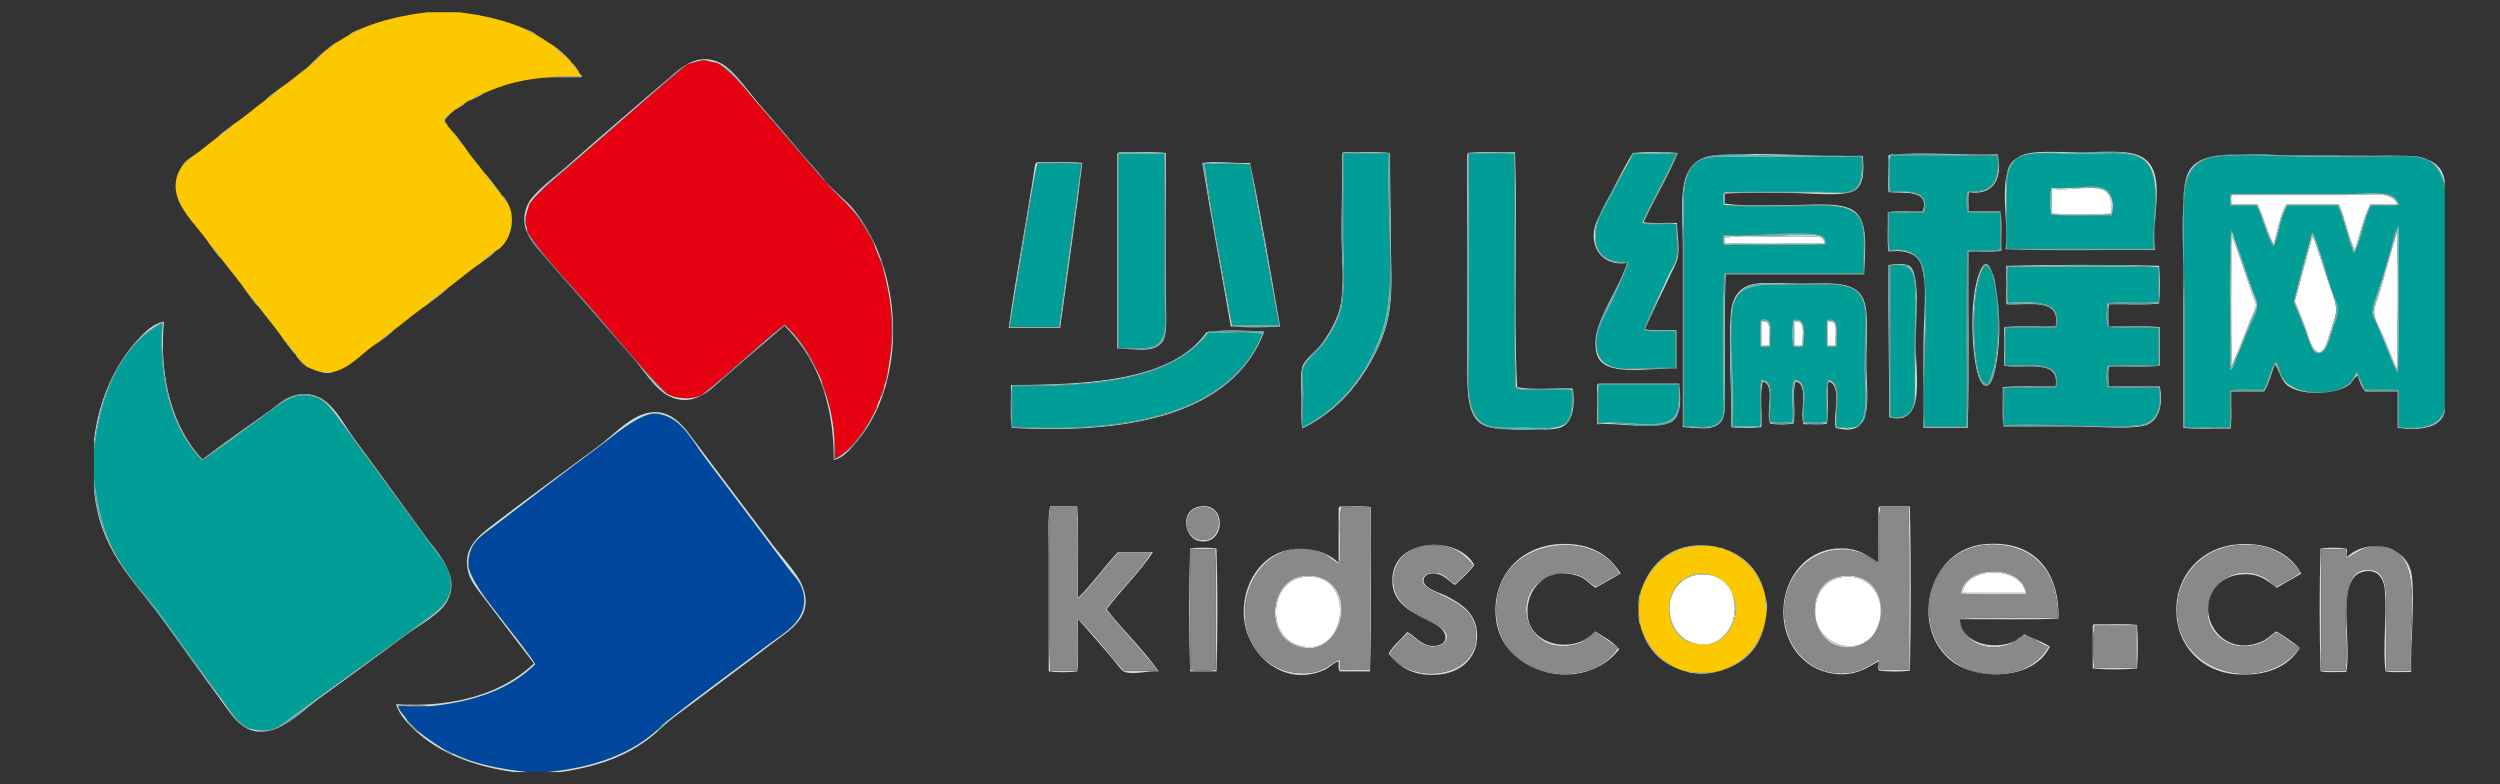 <?xml version="1.0" encoding="utf-8"?>
<!-- Generator: Adobe Illustrator 15.0.0, SVG Export Plug-In . SVG Version: 6.00 Build 0)  -->
<!DOCTYPE svg PUBLIC "-//W3C//DTD SVG 1.1//EN" "http://www.w3.org/Graphics/SVG/1.1/DTD/svg11.dtd">
<svg version="1.1" id="图层_1" xmlns="http://www.w3.org/2000/svg" xmlns:xlink="http://www.w3.org/1999/xlink" x="0px" y="0px"
	 width="612px" height="192px" viewBox="0 0 612 192" enable-background="new 0 0 612 192" xml:space="preserve">
<rect x="0" y="0" width="612" height="192" fill="#333333" stroke="none"/>
<path fill-rule="evenodd" clip-rule="evenodd" fill="#FCC800" d="M104.637,3c2.564,0,5.129,0,7.692,0
	c5.992,0.709,11.39,2.012,16.083,4.021c0.872,0.643,2.002,1.028,2.972,1.573c1.448,0.824,2.757,1.789,4.195,2.623
	c1.349,1.332,2.843,2.518,4.195,3.846c0,0.058,0,0.117,0,0.175c0.702,0.696,1.157,1.64,1.923,2.272
	c-0.127,0.477,0.348,0.352,0.35,0.699c0.01,0.224,0.225,0.242,0.175,0.524c-2.331,0.116-5.127-0.232-7.167,0.175
	c-6.484,0.275-11.752,1.768-16.433,3.846c-1.188,0.501-2.424,0.955-3.321,1.748c-0.617,0.082-0.957,0.441-1.398,0.699
	c-0.682,0.425-1.472,0.743-1.923,1.398c-0.772,0.219-1.133,0.848-1.748,1.224c-0.598,0.451-1.122,0.976-1.573,1.573
	c0.012,0.513,0.399,0.649,0.699,0.874c0.219,0.772,0.848,1.133,1.224,1.749c0.995,1.219,1.813,2.616,2.972,3.671
	c1.469,2.319,3.28,4.295,4.895,6.468c1.398,1.749,2.634,3.66,4.195,5.245c0,0.058,0,0.117,0,0.175
	c0.623,0.717,1.068,1.613,1.748,2.272c2.141,4.156,0.341,9.8-2.971,11.538c-1.22,0.995-2.617,1.813-3.672,2.972
	c-2.844,1.876-5.344,4.096-8.041,6.119c-1.749,1.398-3.66,2.634-5.244,4.195c-2.844,1.876-5.345,4.096-8.042,6.119
	c-1.22,0.995-2.616,1.813-3.671,2.972c-3.988,2.247-6.344,6.125-11.363,7.342c-0.873,0-1.748,0-2.621,0
	c-1.35-0.225-2.35-0.797-3.496-1.224c-1.006-0.859-1.865-1.865-2.798-2.797c0-0.058,0-0.116,0-0.175
	c-0.995-1.219-1.813-2.616-2.972-3.671c-1.877-2.843-4.096-5.344-6.118-8.042c-0.995-1.219-1.813-2.616-2.972-3.671
	c-1.877-2.843-4.096-5.344-6.119-8.042c-0.994-1.219-1.813-2.616-2.972-3.671c-3.067-5.139-12.247-11.593-6.468-19.579
	c0.619-0.604,1.398-1.048,1.923-1.748c2.319-1.468,4.295-3.28,6.468-4.895c1.22-0.995,2.616-1.813,3.672-2.972
	c2.843-1.876,5.344-4.096,8.041-6.118c1.219-0.995,2.615-1.813,3.671-2.972c2.319-1.468,4.295-3.28,6.468-4.895
	c1.79-1.356,3.274-3.019,4.895-4.545c0.059,0,0.117,0,0.176,0c0.613-0.552,1.436-0.895,1.922-1.573
	c1.203-0.546,2.162-1.335,3.322-1.923c0.97-0.545,2.1-0.931,2.972-1.573C93.136,5.017,98.594,3.716,104.637,3z"/>
<path fill-rule="evenodd" clip-rule="evenodd" fill="#898989" d="M171.416,14.887c0.188-0.29,1.559-0.29,1.748,0
	C172.581,14.887,171.998,14.887,171.416,14.887z"/>
<path fill-rule="evenodd" clip-rule="evenodd" fill="#E60012" d="M168.27,15.761c1.016-0.324,1.988-0.692,3.146-0.874
	c0.582,0,1.165,0,1.748,0c0.831,0.159,1.586,0.396,2.447,0.524c4.098,2.76,7.096,6.77,10.313,10.489
	c3.212,3.711,6.414,7.519,9.614,11.188c3.209,3.678,6.293,7.477,9.965,10.838c3.648,3.34,6.255,7.652,8.566,12.062
	c0.33,1.359,0.973,2.406,1.398,3.671c0.211,0.663,0.338,1.41,0.699,1.923c0.929,3.674,1.757,7.449,2.098,11.712
	c0,2.331,0,4.662,0,6.993c-0.238,2.617-0.638,5.073-1.049,7.517c-0.309,0.508-0.398,1.233-0.525,1.923
	c-0.172,0.41-0.307,0.859-0.35,1.398c-0.36,0.513-0.486,1.261-0.699,1.923c-0.297,0.985-0.854,1.711-1.049,2.797
	c-2.609,4.906-5.326,9.708-10.139,12.412c-0.115-1.226,0.23-2.911-0.175-3.846c-0.116-4.546-0.958-8.365-2.098-11.888
	c-0.188-0.92-0.396-1.818-0.874-2.447c-0.158-1.124-0.65-1.914-1.049-2.797c-2.002-4.699-4.674-8.729-8.217-11.887
	c-6.951,5.577-13.29,11.766-20.277,17.306c-2.464,1.255-6.396,0.971-8.566-0.35c-6.086-6.208-11.629-12.965-17.307-19.579
	c-5.631-6.561-11.85-12.703-16.781-19.928c-0.035-0.665-0.155-1.244-0.35-1.748c0-0.758,0-1.515,0-2.273
	c0.197-1.084,0.582-1.981,0.873-2.972c2.68-3.255,6.033-5.94,9.266-8.741c6.364-5.515,12.729-11.134,19.229-16.782
	C161.477,21.419,164.999,18.448,168.27,15.761z"/>
<path fill-rule="evenodd" clip-rule="evenodd" fill="#009E96" d="M318.957,104.391c-0.11-2.209,0.069-4.486,0.175-6.992
	c0.099-2.34-0.521-5.009,0-7.167c0.487-2.021,3.694-4.284,5.244-6.468c1.587-2.235,3.731-5.921,4.195-8.916
	c0.869-5.602,0.316-12.203,0.35-18.53c0.033-6.158-0.024-12.398,0-18.705c3.672,0,7.343,0,11.014,0
	c-0.873,15.366,2.244,32.362-1.923,44.053C334.344,91.955,328.216,99.655,318.957,104.391z"/>
<path fill-rule="evenodd" clip-rule="evenodd" fill="#009E96" d="M384.687,95.476c0.114,4.062,0.142,7.288-2.272,8.565
	c-1.843,0.976-6.343,0.524-9.266,0.524c-4.422,0-8.331,0.4-10.663-1.398c-4.046-3.12-2.797-13.137-2.797-20.802
	c0-13.931,0-31.968,0-44.752c3.615,0.114,7.688-0.229,11.013,0.175c0.116,18.938-0.232,38.342,0.175,56.989
	c1.517,1.164,4.23,0.699,6.644,0.699C379.976,95.476,382.524,95.476,384.687,95.476z"/>
<path fill-rule="evenodd" clip-rule="evenodd" fill="#009E96" d="M273.855,85.162c0-15.792,0-31.583,0-47.374
	c3.729,0,7.459,0,11.188,0c0,9.76,0,22.241,0,32.865c0,4.002,0.51,8.891-0.35,11.538C283.395,86.195,278.354,85.006,273.855,85.162z
	"/>
<path fill-rule="evenodd" clip-rule="evenodd" fill="#009E96" d="M401.818,54.569c2.113,0.8,5.698,0.129,8.391,0.35
	c0.031,2.776,0.576,5.183,0.175,7.691c-0.456,2.847-2.973,6.595-4.195,9.265c-1.442,3.148-2.9,6.056-3.846,9.09
	c2.215,0.407,5.186,0.059,7.691,0.175c0,2.972,0,5.943,0,8.916c-6.188-0.751-15.729,1.876-18.181-2.273
	c-2.949-4.993,1.457-10.861,3.321-15.034c1.39-3.109,2.704-6.166,3.497-8.566c-5.358-0.135-8.413-1.653-7.867-7.517
	c0.335-3.597,2.544-6.528,4.195-9.79c1.687-3.329,3.454-6.425,4.721-9.09c3.496,0,6.992,0,10.488,0
	C407.592,43.561,404.501,48.861,401.818,54.569z"/>
<path fill-rule="evenodd" clip-rule="evenodd" fill="#009E96" d="M527.158,60.863c-11.945,0-23.891,0-35.836,0
	c-0.001-3.312,0-6.576,0-9.79c-0.001-6.751-0.715-12.444,5.594-13.286c3.511-0.468,8.024,0,12.236,0
	c5.26,0,11.481-0.775,14.685,0.874C529.893,41.78,526.55,53.149,527.158,60.863z M501.985,52.646
	c4.664,0.406,10.079,0.06,15.034,0.175c0.354-2.808,0.312-5.351-1.398-6.468c-2.867-1.872-9.369,0.304-13.461-0.524
	C501.497,47.392,501.788,50.802,501.985,52.646z"/>
<path fill-rule="evenodd" clip-rule="evenodd" fill="#009E96" d="M481.707,46.703c-0.632,1.077-0.392,3.895-0.175,5.244
	c2.338,0.401,5.414,0.063,8.042,0.175c-0.113,2.976,0.228,6.405-0.176,9.09c-2.622,0-5.244,0-7.866,0
	c-0.407,14.044-0.059,28.844-0.175,43.178c-3.38,0-6.76,0-10.139,0c-0.674-10.765,0.89-26.201,0-36.885
	c-0.37-4.441-2.949-7.133-8.566-6.293c-0.402-2.686-0.062-6.115-0.175-9.09c2.855,0,5.711,0,8.566,0
	c1.709-5.501-3.476-5.611-8.217-5.244c-0.402-2.569-0.063-5.881-0.175-8.741c8.741,0,17.481,0,26.222,0
	C489.544,44.051,487.653,47.405,481.707,46.703z"/>
<path fill-rule="evenodd" clip-rule="evenodd" fill="#009E96" d="M598.481,99.496c-0.79,4.629-5.26,5.578-11.188,5.069
	c0-3.029,0-6.06,0-9.09c-2.464-0.392-5.641-0.07-8.392-0.175c-0.627-1.47-1.21-2.985-1.923-4.37c-0.9,1.15-1.19,2.547-2.622,3.496
	c-3.082,2.044-11.588,2.222-14.509-0.699c-1.63-1.629-1.588-3.479-2.623-5.244c-1.624,1.639-1.885,4.641-2.972,6.817
	c-2.685,0.112-5.82-0.227-8.216,0.175c-0.402,2.686-0.063,6.114-0.175,9.09c-3.671,0-7.342,0-11.014,0c0-9.877,0-19.167,0-28.494
	c0-9.554-0.639-19.129,0-28.669c0.385-5.731,3.254-8.691,8.741-9.09c7.729-0.563,15.642,0.175,23.774,0.175
	c3.861,0,7.869,0,11.887,0c4.098,0,8.391-0.412,12.063,0c4.58,0.514,6.063,3.363,7.167,7.342
	C598.481,63.718,598.481,81.607,598.481,99.496z M576.105,62.086c2.214-3.147,2.463-8.259,4.371-11.712
	c2.221-0.11,4.886,0.224,6.817-0.175c-0.852-4.146-7.472-2.797-12.412-2.797c-9.493,0-19.893,0-28.844,0
	c-0.281,0.646-0.281,2.326,0,2.972c2.098,0,4.195,0,6.293,0c1.626,3.153,2.357,7.199,4.195,10.139
	c1.602-2.944,1.705-7.385,3.497-10.139c4.078,0,8.157,0,12.236,0C573.768,54.053,574.765,58.242,576.105,62.086z M585.196,61.038
	c-0.645,2.215-1.479,4.996-2.272,7.692c-0.526,1.783-2.372,6.166-2.273,7.866c0.06,1.01,1.104,2.523,1.574,3.671
	c0.58,1.419,1.145,2.797,1.573,3.846c1.097,2.685,1.713,5.267,3.321,7.342c0.406-11.772,0.059-24.298,0.175-36.361
	C585.942,56.806,585.832,58.85,585.196,61.038z M547.262,88.309c0.739-1.847,1.837-4.224,2.797-6.643
	c0.793-1.998,2.631-5.152,2.622-6.993c-0.005-1.22-1.083-3.26-1.573-4.72c-1.681-5.006-3.123-9.658-5.069-13.985
	c-0.407,11.247-0.059,23.25-0.175,34.788C546.962,90.431,546.93,89.138,547.262,88.309z M561.422,73.974
	c0.962,2.397,1.719,4.047,2.972,7.167c0.731,1.823,1.272,5.33,3.146,5.419c1.947,0.093,2.635-3.024,3.146-4.72
	c0.598-1.98,1.785-4.472,1.748-6.119c-0.027-1.246-1.049-3.054-1.573-4.72c-1.563-4.966-2.987-10.428-4.72-14.334
	C564.323,62.191,562.86,68.071,561.422,73.974z"/>
<path fill-rule="evenodd" clip-rule="evenodd" fill="#009E96" d="M421.922,47.053c-0.372,0.736-0.085,2.129-0.176,3.146
	c4.688,0.629,11.01,0.35,17.132,0.35c5.583,0,12.606-0.907,15.384,1.923c2.85,2.903,1.656,8.627,1.923,14.335
	c-11.362,0-22.726,0-34.088,0c-0.625,7.486-0.351,18.725-0.351,28.145c0.001,3.159,0.609,6.64-0.874,8.216
	c-1.848,1.965-5.378,1.104-8.565,1.049c-0.001-15.47,0.001-31.327,0-47.374c0-7.38-0.931-14.933,3.846-17.481
	c2.228-1.188,6.14-0.874,9.266-0.874c9.841,0,20.978,0,30.242,0c0.102,3.633,0.152,7.265-2.622,8.216
	c-1.692,0.58-4.779,0.175-7.691,0.175C438.345,46.878,427.583,46.743,421.922,47.053z M444.997,57.367
	c-5.828-0.916-16.968,0.555-23.075,0.175c-0.254,0.62-0.254,1.828,0,2.447c8.274-0.116,17.014,0.232,24.998-0.175
	C447.283,58.186,445.874,57.504,444.997,57.367z"/>
<path fill-rule="evenodd" clip-rule="evenodd" fill="#57BCBB" d="M253.927,39.885c3.558,0.114,7.571-0.229,10.839,0.175
	c-1.711,13.44-3.574,26.727-5.42,40.032c-4.078,0-8.158,0-12.236,0C249.322,66.63,251.275,52.909,253.927,39.885z M253.752,40.584
	c-2.069,13.198-4.358,26.175-6.468,39.333c3.962,0,7.925,0,11.888,0c1.838-13.195,3.6-26.468,5.418-39.683
	c-3.092-0.404-6.931-0.061-10.313-0.175C254.025,40.158,253.85,40.333,253.752,40.584z"/>
<path fill-rule="evenodd" clip-rule="evenodd" fill="#57BCBB" d="M306.021,40.235c2.465,13.092,4.83,26.286,7.167,39.508
	c-3.499,0.404-7.748,0.061-11.538,0.175c-2.683-12.992-4.746-26.604-7.167-39.857C298.096,39.658,302.396,40.067,306.021,40.235z
	 M295.008,40.06c1.57,13.113,4.506,26.378,6.643,39.508c3.788,0,7.575,0,11.363,0c-2.432-13.069-4.764-26.237-7.168-39.333
	C302.209,40.201,298.389,40.35,295.008,40.06z"/>
<path fill-rule="evenodd" clip-rule="evenodd" fill="#009E96" d="M254.276,40.06c3.383,0.114,7.222-0.229,10.313,0.175
	c-1.818,13.214-3.58,26.487-5.418,39.683c-3.963,0-7.926,0-11.888,0c2.109-13.158,4.398-26.135,6.468-39.333
	C253.85,40.333,254.025,40.158,254.276,40.06z"/>
<path fill-rule="evenodd" clip-rule="evenodd" fill="#009E96" d="M305.846,40.235c2.404,13.096,4.736,26.264,7.168,39.333
	c-3.788,0-7.575,0-11.363,0c-2.137-13.13-5.072-26.395-6.643-39.508C298.389,40.35,302.209,40.201,305.846,40.235z"/>
<path fill-rule="evenodd" clip-rule="evenodd" fill="#57BCBB" d="M502.16,45.829c4.092,0.828,10.594-1.348,13.461,0.524
	c1.71,1.117,1.753,3.66,1.398,6.468c-4.955-0.115-10.37,0.231-15.034-0.175C501.788,50.802,501.497,47.392,502.16,45.829z
	 M502.16,46.004c0,2.156,0,4.312,0,6.468c4.549,0.291,10.311,0.291,14.859,0C518.809,43.384,509.108,46.545,502.16,46.004z"/>
<path fill-rule="evenodd" clip-rule="evenodd" fill="#FFFFFF" d="M516.845,52.297c-4.437,0.288-10.075,0.293-14.51,0
	c0-2.039,0-4.079,0-6.118c4.352,0.8,12.229-1.721,13.985,1.573C516.915,48.869,516.758,50.218,516.845,52.297z"/>
<path fill-rule="evenodd" clip-rule="evenodd" fill="#FFFFFF" d="M586.944,50.024c-2.215,0-4.429,0-6.644,0
	c-1.795,3.216-2.538,7.484-3.846,11.188c-1.648-3.362-2.344-7.678-3.846-11.188c-4.312,0-8.624,0-12.936,0
	c-1.585,2.728-2.014,6.611-3.147,9.79c-1.456-3.089-2.443-6.646-3.846-9.79c-2.155,0-4.312,0-6.468,0
	c0.112-0.704-0.228-1.859,0.175-2.272c8.82,0,18.998,0,28.319,0C579.462,47.752,585.587,46.607,586.944,50.024z"/>
<path fill-rule="evenodd" clip-rule="evenodd" fill="#898989" d="M128.762,55.094c-0.291-0.359-0.291-1.914,0-2.273
	C128.762,53.579,128.762,54.336,128.762,55.094z"/>
<path fill-rule="evenodd" clip-rule="evenodd" fill="#FFFFFF" d="M586.77,56.842c0.39,10.762,0.148,22.408,0,33.214
	c-0.033,0.198-0.176,0.097-0.175,0c-0.799-1.783-1.788-4.524-2.797-6.993c-0.841-2.057-2.522-4.552-2.622-6.468
	c-0.076-1.454,0.898-3.352,1.398-5.069C583.975,66.708,585.322,61.62,586.77,56.842z"/>
<path fill-rule="evenodd" clip-rule="evenodd" fill="#FFFFFF" d="M546.388,89.532c-0.408-10.373-0.059-21.502-0.175-32.166
	c2.294,5.514,3.956,11.66,6.118,17.306C550.453,79.729,548.376,84.586,546.388,89.532z"/>
<path fill-rule="evenodd" clip-rule="evenodd" fill="#FFFFFF" d="M561.771,73.799c1.479-5.28,2.775-10.743,4.37-15.908
	c0.033-0.199,0.175-0.097,0.175,0c0.694,2.224,1.867,5.585,2.972,9.09c0.883,2.8,2.563,6.469,2.622,8.74
	c0.045,1.731-1.005,3.924-1.573,5.769c-0.468,1.519-1.109,4.702-2.622,4.72c-1.764,0.021-2.721-4.39-3.321-5.943
	C563.434,77.789,562.679,75.845,561.771,73.799z"/>
<path fill-rule="evenodd" clip-rule="evenodd" fill="#FFFFFF" d="M446.221,58.416c0.146,0.378,0.452,0.596,0.35,1.224
	c-8.042-0.117-16.549,0.233-24.299-0.175c0-0.408,0-0.816,0-1.224c3.4-0.632,7.455-0.35,11.537-0.35
	c4.072,0,8.301-0.142,11.888,0.175C445.837,58.216,446.175,58.17,446.221,58.416z"/>
<path fill-rule="evenodd" clip-rule="evenodd" fill="#009E96" d="M462.827,101.943c0-12.295,0-24.59,0-36.885
	c3.785-0.602,5.423,0.678,5.77,4.021c0.494,4.769-0.001,9.671,0,16.782C468.597,93.965,470.708,103.334,462.827,101.943z"/>
<path fill-rule="evenodd" clip-rule="evenodd" fill="#009E96" d="M485.902,65.058c1.879,0.138,2.496,5.281,2.797,8.042
	c0.783,7.18,0.28,16.726-2.272,20.978c-2.022-1.054-2.441-4.685-2.797-8.042C482.936,79.465,483.336,68.541,485.902,65.058z"/>
<path fill-rule="evenodd" clip-rule="evenodd" fill="#009E96" d="M515.796,89.707c-0.301,1.293-0.278,3.772,0,5.069
	c3.846,0.408,8.448,0.059,12.586,0.175c0.88,4.859-0.473,8.615-5.069,9.09c-9.342,0.965-23.251-0.729-32.689,0
	c0-2.972,0-5.943,0-8.915c3.906-0.405,8.563-0.06,12.761-0.175c1.846-7.15-6.697-5.421-12.411-5.594c0-2.972,0-5.944,0-8.916
	c3.79-0.405,8.33-0.061,12.411-0.175c1.923-7.287-5.85-6.385-11.887-6.293c0-2.855,0-5.71,0-8.565c12.236,0,24.473,0,36.71,0
	c0.402,2.453,0.063,5.647,0.175,8.391c-3.796,0.517-8.789-0.166-12.586,0.35c-0.271,1.611-0.302,4.338,0,5.944
	c3.789,0.522,8.796-0.172,12.586,0.35c0,2.972,0,5.943,0,8.916C524.298,89.584,519.3,88.898,515.796,89.707z"/>
<path fill-rule="evenodd" clip-rule="evenodd" fill="#009E96" d="M449.717,104.391c-0.686-3.918,1.798-11.004-2.272-11.537
	c-0.805,2.75-0.125,6.984-0.35,10.313c-1.471,0.395-3.661,0.068-5.42,0.175c-0.58-3.731,1.665-10.289-2.447-10.488
	c-1.186,2.349-0.202,7.163-0.524,10.488c-1.7-0.105-3.831,0.219-5.244-0.175c-0.646-3.548,1.734-10.125-2.272-10.313
	c-0.807,3.098-0.123,7.685-0.35,11.362c-2.215,0-4.429,0-6.643,0c0.715-9.908-0.964-19.375,0-28.319
	c0.762-7.077,7.901-6.118,16.432-6.118c7.683,0,14.776-1.217,15.733,5.419c0.643,4.459,0,8.68,0,14.859
	C456.359,96.657,458.511,107.397,449.717,104.391z M432.76,78.344c-2.797-1.634-1.781,3.944-1.923,6.468
	c0.543,0.279,2.079,0.279,2.622,0C433.098,82.542,434.215,79.194,432.76,78.344z M438.878,78.344c-0.272,1.78-0.3,4.692,0,6.468
	c0.544,0.279,2.079,0.279,2.622,0C441.824,82.246,442.366,77.102,438.878,78.344z M447.095,78.519c0,2.098,0,4.195,0,6.293
	c0.543,0.279,2.078,0.279,2.622,0c-0.147-2.125,0.402-4.947-0.524-6.293C448.721,78.231,447.465,77.886,447.095,78.519z"/>
<path fill-rule="evenodd" clip-rule="evenodd" fill="#898989" d="M218.266,77.295c0.291,1.924,0.291,5.069,0,6.993
	C218.266,81.957,218.266,79.626,218.266,77.295z"/>
<path fill-rule="evenodd" clip-rule="evenodd" fill="#57BCBB" d="M449.192,78.519c0.927,1.346,0.377,4.168,0.524,6.293
	c-0.544,0.279-2.079,0.279-2.622,0c0-2.098,0-4.195,0-6.293C447.465,77.886,448.721,78.231,449.192,78.519z M447.27,78.519
	c0,2.04,0,4.079,0,6.118c0.446,0.276,1.826,0.276,2.272,0C449.212,82.17,450.697,77.887,447.27,78.519z"/>
<path fill-rule="evenodd" clip-rule="evenodd" fill="#FFFFFF" d="M433.109,84.462c-0.527,0.236-1.396,0.236-1.923,0
	c0-1.923,0-3.846,0-5.769C434.254,78.19,432.739,82.269,433.109,84.462z"/>
<path fill-rule="evenodd" clip-rule="evenodd" fill="#FFFFFF" d="M441.15,84.462c-0.357,0.271-1.564,0.271-1.923,0
	c0-1.923,0-3.846,0-5.769C442.241,78.137,441.221,82.514,441.15,84.462z"/>
<path fill-rule="evenodd" clip-rule="evenodd" fill="#FFFFFF" d="M449.367,84.462c-0.528,0.236-1.396,0.236-1.923,0
	c0-1.923,0-3.846,0-5.769C450.455,78.247,449.022,82.243,449.367,84.462z"/>
<path fill-rule="evenodd" clip-rule="evenodd" fill="#009E96" d="M23,111.034c1.523-14.501,6.654-26.327,16.607-31.816
	c-0.931,14.701,2.688,26.318,9.789,33.564c5.988-3.867,11.037-7.877,16.782-12.063c3.177-2.314,6.812-5.271,11.712-3.146
	c3.097,1.343,6.395,6.995,8.566,9.965c6.77,9.255,13.18,17.938,19.578,26.746c1.285,1.769,3.084,3.851,3.672,5.594
	c2.039,6.04-1.677,8.84-5.07,11.362c-11.113,8.265-21.597,15.658-32.515,23.601c-1.938,1.41-3.825,3.199-5.769,3.671
	c-6.592,1.599-8.911-3.286-11.537-6.818c-5.444-7.32-10.701-14.702-15.734-21.677c-3.449-4.78-7.848-8.789-10.663-14.159
	c-2.88-5.496-4.538-11.632-5.419-19.579C23,114.53,23,112.782,23,111.034z"/>
<path fill-rule="evenodd" clip-rule="evenodd" fill="#009E96" d="M247.809,104.391c0-3.263,0-6.525,0-9.789
	c20.543,0.149,39.328-1.461,48.073-13.111c4.13,0.229,9.296-0.459,13.11,0.35C300.678,101.255,275.903,105.902,247.809,104.391z"/>
<path fill-rule="evenodd" clip-rule="evenodd" fill="#C8DCD7" d="M78.766,91.105c0.873,0,1.748,0,2.621,0
	C80.914,91.396,79.238,91.396,78.766,91.105z"/>
<path fill-rule="evenodd" clip-rule="evenodd" fill="#009E96" d="M391.329,103.517c0-3.088,0-6.177,0-9.265
	c6.526,0,13.053,0,19.579,0c0.063,2.729,0.1,5.105-0.524,6.643C408.303,106.021,397.669,102.455,391.329,103.517z"/>
<path fill-rule="evenodd" clip-rule="evenodd" fill="#898989" d="M159.004,101.419c0.473-0.29,2.148-0.29,2.622,0
	C160.752,101.419,159.878,101.419,159.004,101.419z"/>
<path fill-rule="evenodd" clip-rule="evenodd" fill="#00479D" d="M114.776,136.557c0.53-4.009,3.285-5.515,6.118-7.691
	c8.786-6.751,17.177-13.167,26.047-19.754c3.281-2.438,8.059-6.617,12.063-7.692c0.874,0,1.748,0,2.622,0
	c5.271,0.998,7.949,6.651,10.839,10.489c6.9,9.168,13.436,17.767,20.104,26.746c1.424,1.919,3.258,3.68,3.846,5.594
	c2.244,7.309-4.482,10.643-8.217,13.461c-8.938,6.746-16.586,12.262-24.998,18.88c-0.768,0.339-1.254,0.96-1.748,1.573
	c-6.564,6.254-15.896,9.742-27.62,10.838c-1.573,0-3.147,0-4.72,0c-6.787-0.789-13.163-1.987-18.181-4.545
	c-0.78-0.327-1.396-0.819-2.272-1.049c-2.201-1.354-4.285-2.824-6.293-4.37c-0.802-0.947-1.676-1.821-2.623-2.622
	c-0.617-1.249-2.224-2.437-2.271-3.672c0.291,0,0.582,0,0.873,0c1.865,0.407,4.486,0.06,6.643,0.175
	c11.068-1.053,19.979-4.262,26.047-10.313c-2.368-3.762-5.337-7.189-8.215-11.013c-2.686-3.567-6.592-8.04-8.042-12.412
	C114.776,138.305,114.776,137.431,114.776,136.557z"/>
<path fill-rule="evenodd" clip-rule="evenodd" fill="#C8DCD7" d="M293.784,123.97c6.827-1.129,6.183,10.174-0.524,8.392
	C289.93,131.477,288.674,124.815,293.784,123.97z M294.833,132.187c4.87-0.299,4.759-9.333-1.398-7.867
	C288.848,125.411,289.967,132.484,294.833,132.187z"/>
<path fill-rule="evenodd" clip-rule="evenodd" fill="#C8DCD7" d="M263.717,123.97c0.406,7.11,0.059,14.976,0.174,22.376
	c3.266-3.027,6.423-7.679,9.79-11.188c2.855,0,5.71,0,8.565,0c-3.37,5.078-7.721,9.177-11.362,13.984
	c4.069,5.255,8.913,9.733,12.761,15.209c-2.797-0.205-5.847,0.897-8.216,0.175c-0.894-0.272-2.149-2.194-2.972-3.146
	c-2.803-3.243-5.932-6.991-8.566-9.789c-0.113,4.197,0.23,8.854-0.174,12.761c-1.975,0.3-5.013,0.267-6.992,0
	c0-9.711,0-19.888,0-29.893c0-3.447-0.281-7.888,0.35-10.489C259.287,123.97,261.502,123.97,263.717,123.97z M257.248,124.145
	c-0.631,2.57-0.35,6.814-0.35,10.314c0,9.974-0.144,20.355,0.176,29.718c2.155,0,4.312,0,6.467,0
	c0.401-3.97,0.064-8.677,0.176-12.937c4.221,3.938,7.568,8.748,11.537,12.937c2.681,0,5.361,0,8.041,0
	c-4.015-5.25-8.658-9.872-12.761-15.034c3.534-4.682,8.235-9.127,11.188-13.81c-2.623,0-5.245,0-7.867,0
	c-3.484,3.625-6.674,8.476-10.139,11.537c-0.115-7.519,0.23-15.497-0.176-22.726C261.443,124.145,259.346,124.145,257.248,124.145z"
	/>
<path fill-rule="evenodd" clip-rule="evenodd" fill="#C8DCD7" d="M335.564,124.145c-0.116,13.345,0.232,27.154-0.175,40.207
	c-2.447,0-4.896,0-7.343,0c-0.551-0.381-0.296-1.568-0.35-2.447c-1.407,0.438-2.229,1.523-3.496,2.098
	c-10.178,4.612-19.732-4.344-19.754-14.16c-0.014-6.387,3.277-11.811,7.867-14.159c4.742-2.428,11.799-1.523,15.383,2.098
	c0-4.429,0-8.857,0-13.286c-0.008-0.299,0.13-0.452,0.35-0.524C330.5,124.081,333.4,123.744,335.564,124.145z M328.396,124.145
	c-0.924,3.912,0.11,9.783-0.524,13.985c-1.582-0.738-2.306-1.804-3.671-2.447c-10.848-5.117-20.287,5.124-19.404,15.733
	c0.633,7.6,6.877,14.296,15.908,13.285c3.388-0.379,4.636-2.106,7.342-3.321c0,0.874,0,1.748,0,2.622
	c2.396-0.11,5.237,0.226,7.343-0.175c0-13.169,0-26.339,0-39.508C333.399,123.92,330.676,124.255,328.396,124.145z"/>
<path fill-rule="evenodd" clip-rule="evenodd" fill="#C8DCD7" d="M467.548,123.97c0.291,12.995,0.291,27.212,0,40.207
	c-2.048,0.284-5.297,0.296-7.343,0c-0.754-0.12-0.161-1.587-0.35-2.272c-2.558,1.414-5.122,3.353-9.614,3.146
	c-7.89-0.361-13.082-6.63-13.636-13.811c-0.647-8.408,4.535-16.302,12.937-16.956c4.841-0.378,7.293,1.442,10.313,3.496
	c0-4.429,0-8.857,0-13.286c-0.008-0.299,0.13-0.452,0.35-0.524C462.652,123.97,465.1,123.97,467.548,123.97z M460.03,138.13
	c-9.401-8.237-23.359-1.225-23.25,11.712c0.064,7.575,5.233,14.124,12.412,14.859c5.273,0.54,8.103-1.633,10.838-3.321
	c0.029,0.902-0.108,1.973,0.175,2.622c2.39,0,4.778,0,7.168,0c-0.117-13.228,0.232-26.921-0.176-39.857c-2.272,0-4.545,0-6.817,0
	C459.576,128.119,460.255,133.576,460.03,138.13z"/>
<path fill-rule="evenodd" clip-rule="evenodd" fill="#898989" d="M263.541,124.145c0.406,7.229,0.061,15.207,0.176,22.726
	c3.465-3.062,6.654-7.912,10.139-11.537c2.622,0,5.244,0,7.867,0c-2.953,4.683-7.654,9.128-11.188,13.81
	c4.103,5.162,8.746,9.784,12.761,15.034c-2.68,0-5.36,0-8.041,0c-3.969-4.188-7.316-8.999-11.537-12.937
	c-0.111,4.26,0.226,8.967-0.176,12.937c-2.155,0-4.312,0-6.467,0c-0.319-9.362-0.176-19.744-0.176-29.718
	c0-3.5-0.281-7.744,0.35-10.314C259.346,124.145,261.443,124.145,263.541,124.145z"/>
<path fill-rule="evenodd" clip-rule="evenodd" fill="#898989" d="M293.435,124.319c6.157-1.466,6.269,7.568,1.398,7.867
	C289.967,132.484,288.848,125.411,293.435,124.319z"/>
<path fill-rule="evenodd" clip-rule="evenodd" fill="#898989" d="M335.39,124.319c0,13.169,0,26.339,0,39.508
	c-2.105,0.4-4.947,0.064-7.343,0.175c0-0.874,0-1.748,0-2.622c-2.706,1.215-3.954,2.942-7.342,3.321
	c-9.031,1.011-15.275-5.686-15.908-13.285c-0.883-10.609,8.557-20.851,19.404-15.733c1.365,0.644,2.089,1.709,3.671,2.447
	c0.635-4.202-0.399-10.073,0.524-13.985C330.676,124.255,333.399,123.92,335.39,124.319z M316.859,157.884
	c8.571,3.77,13.526-6.414,10.838-12.412c-1.467-3.272-4.783-5.19-9.265-4.37C311.194,142.427,309.479,154.638,316.859,157.884z"/>
<path fill-rule="evenodd" clip-rule="evenodd" fill="#898989" d="M460.38,124.145c2.272,0,4.545,0,6.817,0
	c0.408,12.937,0.059,26.63,0.176,39.857c-2.39,0-4.778,0-7.168,0c-0.283-0.649-0.146-1.72-0.175-2.622
	c-2.735,1.688-5.564,3.861-10.838,3.321c-7.179-0.735-12.348-7.284-12.412-14.859c-0.109-12.937,13.849-19.949,23.25-11.712
	C460.255,133.576,459.576,128.119,460.38,124.145z M449.717,158.059c6.242,1.975,10.878-3.199,10.838-8.566
	c-0.04-5.442-3.946-9.548-10.139-8.391C441.894,142.694,442.624,155.815,449.717,158.059z"/>
<path fill-rule="evenodd" clip-rule="evenodd" fill="#C8DCD7" d="M360.912,138.305c-1.326,1.879-3.103,3.308-4.72,4.895
	c-1.198-0.557-3.045-3.135-5.77-2.797c-0.965,0.12-1.853,0.612-1.923,1.573c-0.151,2.069,4.056,3.145,5.42,3.846
	c3.758,1.933,7.685,4.283,7.691,9.79c0.007,5.708-4.301,9.672-11.188,9.614c-4.784-0.04-7.865-1.946-10.488-5.244
	c1.173-2.091,3.074-3.452,4.545-5.244c1.985,0.81,3.528,3.824,7.167,3.321c3.092-0.428,2.635-3.277,0.524-4.72
	c-3.937-2.692-12.579-4.463-11.188-12.937C342.429,131.603,357.074,131.22,360.912,138.305z M349.024,133.585
	c-4.699,0.595-7.635,4.048-7.866,7.866c-0.348,5.723,4.443,8.33,8.041,10.14c2.199,1.105,5.146,2.3,5.07,4.37
	c-0.047,1.248-1.134,2.062-2.273,2.272c-3.802,0.703-5.409-2.089-7.342-3.146c-1.558,1.53-3.202,2.974-4.37,4.895
	c4.491,7.481,20.136,6.318,20.978-3.321c0.569-6.523-3.836-8.561-7.867-10.664c-1.621-0.846-5.359-2.12-5.244-4.021
	c0.086-1.404,1.984-2.147,4.021-1.748c1.723,0.338,3.097,2.354,4.021,2.622c1.501-1.471,3.16-2.783,4.37-4.545
	C357.737,135.091,354.72,132.864,349.024,133.585z"/>
<path fill-rule="evenodd" clip-rule="evenodd" fill="#C8DCD7" d="M396.748,140.402c-2.017,1.188-4.135,2.274-6.118,3.496
	c-1.607-0.926-2.393-2.212-4.021-2.797c-8.123-2.919-13.483,3.446-12.587,9.965c1.013,7.353,11.943,8.958,16.433,3.496
	c2.142,1.296,4.381,2.494,5.943,4.37c-8.646,11.172-28.997,6.399-30.242-7.866c-0.858-9.835,5.846-17.038,14.859-17.831
	C388.926,132.539,393.833,135.692,396.748,140.402z M381.54,133.585c-8.802,0.799-15.417,6.712-15.209,16.082
	c0.197,8.879,6.607,14.723,15.384,15.209c6.395,0.354,11.471-1.877,14.334-6.293c-1.896-1.249-3.663-2.63-5.594-3.846
	c-2.183,2.594-5.501,3.868-9.614,3.321c-5.632-0.749-9.252-7.534-6.119-13.286c1.916-3.518,7.829-5.827,12.587-3.671
	c1.252,0.567,2.021,1.892,3.496,2.447c1.775-1.138,3.633-2.194,5.594-3.146C393.676,135.537,388,132.998,381.54,133.585z"/>
<path fill-rule="evenodd" clip-rule="evenodd" fill="#C8DCD7" d="M503.908,151.416c-7.692,0.406-16.141,0.059-24.124,0.175
	c0.273,7.116,11.687,8.198,15.733,3.671c2.151,0.937,4.326,1.85,6.293,2.972c-3.623,8.323-18.836,8.891-25.173,2.622
	c-9.013-8.917-3.919-26.295,8.915-27.62C498.044,131.945,504.209,139.975,503.908,151.416z M489.049,133.41
	c-10.448-0.701-16.869,7.224-16.781,16.082c0.087,8.792,6.428,14.797,14.159,15.384c6.783,0.515,12.141-1.652,15.034-6.643
	c-1.806-0.061-3.862-2.799-5.943-2.622c-0.982,0.083-2.354,1.66-3.496,2.098c-5.722,2.192-11.692-0.476-12.412-6.293
	c7.692-0.407,16.141-0.06,24.124-0.176C503.931,140.712,498.528,134.046,489.049,133.41z"/>
<path fill-rule="evenodd" clip-rule="evenodd" fill="#C8DCD7" d="M563.345,140.402c-1.89,1.258-4.08,2.214-5.944,3.496
	c-2.24-1.585-3.914-3.321-7.691-3.321c-3.39,0-5.593,1.225-6.992,2.797c-5.969,6.706,1.194,18.043,11.013,13.636
	c1.458-0.654,1.767-1.228,3.496-2.447c2.066,1.197,3.962,2.564,5.77,4.021c-2.971,4.898-8.486,7.018-15.733,6.468
	c-8.176-0.62-14.463-6.935-14.51-15.559c-0.048-9.029,6.431-15.588,15.034-16.257C555.037,132.671,560.505,135.336,563.345,140.402z
	 M548.835,133.41c-10.009,0.451-16.712,8.345-15.733,17.83c1.482,14.352,21.85,18.349,29.719,7.343
	c-1.982-1.106-3.51-2.667-5.595-3.671c-0.965,0.515-1.947,1.691-3.146,2.272c-6.42,3.108-12.983-0.754-13.635-6.294
	c-0.901-7.657,6.644-13.282,13.81-9.614c1.222,0.625,1.808,1.783,3.146,2.272c1.744-1.287,4.133-1.928,5.595-3.496
	C560.094,135.995,555.704,133.101,548.835,133.41z"/>
<path fill-rule="evenodd" clip-rule="evenodd" fill="#898989" d="M396.398,140.402c-1.961,0.952-3.818,2.009-5.594,3.146
	c-1.476-0.556-2.244-1.88-3.496-2.447c-4.758-2.156-10.671,0.153-12.587,3.671c-3.133,5.752,0.487,12.537,6.119,13.286
	c4.113,0.547,7.432-0.728,9.614-3.321c1.931,1.216,3.697,2.597,5.594,3.846c-2.863,4.416-7.939,6.647-14.334,6.293
	c-8.776-0.486-15.187-6.33-15.384-15.209c-0.208-9.37,6.407-15.283,15.209-16.082C388,132.998,393.676,135.537,396.398,140.402z"/>
<path fill-rule="evenodd" clip-rule="evenodd" fill="#898989" d="M503.733,151.24c-7.983,0.116-16.432-0.231-24.124,0.176
	c0.72,5.817,6.69,8.485,12.412,6.293c1.142-0.438,2.514-2.015,3.496-2.098c2.081-0.177,4.138,2.562,5.943,2.622
	c-2.894,4.99-8.251,7.157-15.034,6.643c-7.731-0.587-14.072-6.592-14.159-15.384c-0.088-8.858,6.333-16.783,16.781-16.082
	C498.528,134.046,503.931,140.712,503.733,151.24z M479.959,145.297c5.013,0.406,10.779,0.06,16.083,0.175
	C495.565,138.258,481.104,137.85,479.959,145.297z"/>
<path fill-rule="evenodd" clip-rule="evenodd" fill="#898989" d="M562.995,140.053c-1.462,1.568-3.851,2.209-5.595,3.496
	c-1.339-0.489-1.925-1.647-3.146-2.272c-7.166-3.668-14.711,1.957-13.81,9.614c0.651,5.54,7.215,9.402,13.635,6.294
	c1.199-0.581,2.182-1.758,3.146-2.272c2.085,1.004,3.612,2.564,5.595,3.671c-7.869,11.006-28.236,7.009-29.719-7.343
	c-0.979-9.485,5.725-17.379,15.733-17.83C555.704,133.101,560.094,135.995,562.995,140.053z"/>
<path fill-rule="evenodd" clip-rule="evenodd" fill="#898989" d="M360.563,138.305c-1.21,1.762-2.869,3.074-4.37,4.545
	c-0.925-0.269-2.299-2.284-4.021-2.622c-2.036-0.399-3.935,0.344-4.021,1.748c-0.115,1.9,3.623,3.175,5.244,4.021
	c4.031,2.104,8.437,4.141,7.867,10.664c-0.842,9.64-16.486,10.803-20.978,3.321c1.168-1.921,2.813-3.364,4.37-4.895
	c1.933,1.058,3.54,3.85,7.342,3.146c1.14-0.211,2.227-1.024,2.273-2.272c0.076-2.07-2.871-3.265-5.07-4.37
	c-3.598-1.81-8.389-4.417-8.041-10.14c0.231-3.818,3.167-7.271,7.866-7.866C354.72,132.864,357.737,135.091,360.563,138.305z"/>
<path fill-rule="evenodd" clip-rule="evenodd" fill="#FCC800" d="M401.644,144.772c2.68-6.944,7.907-12.24,18.18-11.013
	c0.468,0.173,0.922,0.36,1.573,0.35c5.381,1.961,9.038,5.646,10.664,11.362c0,0.059,0,0.117,0,0.175
	c0.099,1.533,0.468,2.796,0.35,4.545c0,0.059,0,0.117,0,0.175c-1.067,7.499-5.189,11.943-11.713,13.985c-0.058,0-0.116,0-0.175,0
	c-2.546,0.525-6.038,0.473-8.391-0.175c-0.059,0-0.116,0-0.175,0c-5.067-1.925-8.556-5.429-10.313-10.663c0-0.059,0-0.117,0-0.175
	c-0.247-1.095-0.259-2.422-0.524-3.497c0-0.466,0-0.932,0-1.398c0.266-1.074,0.277-2.402,0.524-3.496
	C401.644,144.89,401.644,144.831,401.644,144.772z M414.404,157.359c6.193,1.784,10.489-3.064,10.489-8.217
	c0-7.464-8.884-11.639-13.985-6.293c-4.268,4.472-2.284,13.466,3.321,14.51C414.288,157.359,414.347,157.359,414.404,157.359z"/>
<path fill-rule="evenodd" clip-rule="evenodd" fill="#C8DCD7" d="M590.266,164.526c-2.047-0.108-4.535,0.223-6.293-0.175
	c-0.738-5.914,0.381-13.703-0.175-19.929c-0.274-3.076-2.011-5.429-5.595-4.37c-6.526,1.927-2.36,17.283-3.846,24.474
	c-2.047-0.108-4.534,0.223-6.293-0.175c-0.291-9.615-0.291-20.452,0-30.067c1.667-0.271,4.456-0.302,6.118,0
	c0.746,0.069,0.167,1.465,0.35,2.098c4.903-4.781,15.026-3.165,15.908,4.72C591.194,147.843,590.013,157.644,590.266,164.526z
	 M581.176,133.76c-2.999,0.195-4.782,2.102-6.818,2.972c-0.07-0.745,0.17-1.801-0.175-2.272c-1.981,0-3.962,0-5.943,0
	c0,9.906,0,19.812,0,29.718c1.981,0,3.962,0,5.943,0c1.19-8.201-3.067-26.46,6.644-24.648c3.885,0.725,3.321,6.832,3.321,11.712
	c-0.001,4.604,0,8.771,0,12.937c1.98,0,3.962,0,5.943,0C589.462,152.35,594.371,132.898,581.176,133.76z"/>
<path fill-rule="evenodd" clip-rule="evenodd" fill="#898989" d="M590.091,164.177c-1.981,0-3.963,0-5.943,0
	c0-4.165-0.001-8.332,0-12.937c0-4.88,0.563-10.987-3.321-11.712c-9.711-1.812-5.453,16.447-6.644,24.648c-1.981,0-3.962,0-5.943,0
	c0-9.906,0-19.812,0-29.718c1.981,0,3.962,0,5.943,0c0.345,0.472,0.104,1.527,0.175,2.272c2.036-0.87,3.819-2.776,6.818-2.972
	C594.371,132.898,589.462,152.35,590.091,164.177z"/>
<path fill-rule="evenodd" clip-rule="evenodd" fill="#C8DCD7" d="M297.805,134.284c0.292,9.618,0.289,20.449,0,30.067
	c-2.156,0-4.313,0-6.468,0c-0.291-9.615-0.292-20.452,0-30.067C293.129,133.999,296.014,133.999,297.805,134.284z M291.337,134.983
	c0,9.673,0,19.346,0,29.019c1.706,0.289,4.586,0.289,6.293,0c-0.116-9.79,0.232-20.045-0.175-29.543c-1.923,0-3.846,0-5.769,0
	C291.467,134.53,291.329,134.685,291.337,134.983z"/>
<path fill-rule="evenodd" clip-rule="evenodd" fill="#898989" d="M291.687,134.459c1.923,0,3.846,0,5.769,0
	c0.407,9.498,0.059,19.753,0.175,29.543c-1.707,0.289-4.587,0.289-6.293,0c0-9.673,0-19.346,0-29.019
	C291.329,134.685,291.467,134.53,291.687,134.459z"/>
<path fill-rule="evenodd" clip-rule="evenodd" fill="#898989" d="M114.776,139.179c-0.29-0.473-0.29-2.149,0-2.622
	C114.776,137.431,114.776,138.305,114.776,139.179z"/>
<path fill-rule="evenodd" clip-rule="evenodd" fill="#C8DCD7" d="M496.042,145.472c-5.304-0.115-11.07,0.231-16.083-0.175
	C481.104,137.85,495.565,138.258,496.042,145.472z M480.309,145.122c5.187,0,10.372,0,15.559,0
	C494.624,138.518,481.54,138.455,480.309,145.122z"/>
<path fill-rule="evenodd" clip-rule="evenodd" fill="#FFFFFF" d="M495.867,145.122c-5.187,0-10.372,0-15.559,0
	C481.54,138.455,494.624,138.518,495.867,145.122z"/>
<path fill-rule="evenodd" clip-rule="evenodd" fill="#FFFFFF" d="M414.229,157.359c-4.105-1.368-7.1-7.018-4.72-12.237
	c1.728-3.789,6.583-5.641,10.663-3.846c8.334,3.665,4.399,19.247-5.769,16.083C414.347,157.359,414.288,157.359,414.229,157.359z"/>
<path fill-rule="evenodd" clip-rule="evenodd" fill="#C8DCD7" d="M318.433,141.102c4.481-0.82,7.798,1.098,9.265,4.37
	c2.688,5.998-2.267,16.182-10.838,12.412C309.479,154.638,311.194,142.427,318.433,141.102z M317.559,157.884
	c12.521,4.323,14.864-18.573,1.398-16.607C310.922,142.449,309.965,155.262,317.559,157.884z"/>
<path fill-rule="evenodd" clip-rule="evenodd" fill="#C8DCD7" d="M450.416,141.102c6.192-1.157,10.099,2.948,10.139,8.391
	c0.04,5.367-4.596,10.541-10.838,8.566C442.624,155.815,441.894,142.694,450.416,141.102z M444.473,151.24
	c0.986,7.145,12.049,10.272,15.208,2.099c2.621-6.782-2.172-13.141-8.74-12.063C446.598,141.989,443.74,145.938,444.473,151.24z"/>
<path fill-rule="evenodd" clip-rule="evenodd" fill="#FFFFFF" d="M318.957,141.276c13.466-1.966,11.122,20.931-1.398,16.607
	C309.965,155.262,310.922,142.449,318.957,141.276z"/>
<path fill-rule="evenodd" clip-rule="evenodd" fill="#FFFFFF" d="M450.94,141.276c6.568-1.078,11.361,5.28,8.74,12.063
	c-3.159,8.174-14.222,5.046-15.208-2.099C443.74,145.938,446.598,141.989,450.94,141.276z"/>
<path fill-rule="evenodd" clip-rule="evenodd" fill="#C8DCD7" d="M512.648,152.814c3.441,0.113,7.339-0.229,10.489,0.175
	c0.29,3.152,0.29,7.51,0,10.663c-3.229,0.295-7.607,0.28-10.839,0c0-3.438,0-6.876,0-10.313
	C512.292,153.039,512.43,152.886,512.648,152.814z M512.824,153.164c-0.691,2.693-0.354,7.33-0.176,10.313c3.438,0,6.876,0,10.314,0
	c0-3.438,0-6.876,0-10.313C519.583,153.164,516.203,153.164,512.824,153.164z"/>
<path fill-rule="evenodd" clip-rule="evenodd" fill="#898989" d="M522.963,153.164c0,3.438,0,6.876,0,10.313
	c-3.438,0-6.876,0-10.314,0c-0.179-2.983-0.516-7.62,0.176-10.313C516.203,153.164,519.583,153.164,522.963,153.164z"/>
<path fill-rule="evenodd" clip-rule="evenodd" fill="#898989" d="M98.344,172.742c2.156,0.116,4.777-0.231,6.643,0.175
	C102.83,172.802,100.209,173.149,98.344,172.742z"/>
<path fill-rule="evenodd" clip-rule="evenodd" fill="#C8DCD7" d="M85.408,8.594c0.781-0.733,1.898-1.13,2.972-1.573
	C87.508,7.663,86.378,8.049,85.408,8.594z"/>
<path fill-rule="evenodd" clip-rule="evenodd" fill="#C8DCD7" d="M80.164,12.09c0.457-0.708,1.261-1.069,1.922-1.573
	C81.6,11.196,80.777,11.539,80.164,12.09z"/>
<path fill-rule="evenodd" clip-rule="evenodd" fill="#C8DCD7" d="M75.094,16.635c1.641-1.506,3.123-3.17,4.895-4.545
	C78.368,13.616,76.884,15.279,75.094,16.635z"/>
<path fill-rule="evenodd" clip-rule="evenodd" fill="#C8DCD7" d="M64.955,24.502c1.055-1.159,2.451-1.977,3.671-2.972
	C67.57,22.689,66.174,23.507,64.955,24.502z"/>
<path fill-rule="evenodd" clip-rule="evenodd" fill="#C8DCD7" d="M53.242,33.592c1.056-1.159,2.452-1.977,3.672-2.972
	C55.858,31.779,54.462,32.597,53.242,33.592z"/>
<path fill-rule="evenodd" clip-rule="evenodd" fill="#C8DCD7" d="M44.852,40.235c0.482-0.741,1.224-1.224,1.923-1.748
	C46.25,39.187,45.471,39.631,44.852,40.235z"/>
<path fill-rule="evenodd" clip-rule="evenodd" fill="#C8DCD7" d="M51.319,59.814c1.159,1.055,1.978,2.452,2.972,3.671
	C53.133,62.43,52.314,61.033,51.319,59.814z"/>
<path fill-rule="evenodd" clip-rule="evenodd" fill="#C8DCD7" d="M60.41,71.526c1.158,1.055,1.977,2.452,2.972,3.671
	C62.223,74.142,61.404,72.746,60.41,71.526z"/>
<path fill-rule="evenodd" clip-rule="evenodd" fill="#C8DCD7" d="M69.5,83.239c1.159,1.055,1.977,2.452,2.972,3.671
	C71.313,85.854,70.495,84.458,69.5,83.239z"/>
<path fill-rule="evenodd" clip-rule="evenodd" fill="#C8DCD7" d="M72.472,87.084c0.933,0.933,1.792,1.938,2.798,2.797
	C74.109,89.177,73.249,88.172,72.472,87.084z"/>
<path fill-rule="evenodd" clip-rule="evenodd" fill="#C8DCD7" d="M92.75,83.763c1.055-1.159,2.451-1.977,3.671-2.972
	C95.365,81.951,93.969,82.768,92.75,83.763z"/>
<path fill-rule="evenodd" clip-rule="evenodd" fill="#C8DCD7" d="M104.463,74.673c1.584-1.562,3.495-2.797,5.244-4.195
	C108.122,72.04,106.211,73.275,104.463,74.673z"/>
<path fill-rule="evenodd" clip-rule="evenodd" fill="#C8DCD7" d="M117.748,64.359c1.055-1.159,2.452-1.977,3.672-2.972
	C120.364,62.546,118.967,63.364,117.748,64.359z"/>
<path fill-rule="evenodd" clip-rule="evenodd" fill="#C8DCD7" d="M122.643,47.577c0.771,0.569,1.256,1.425,1.748,2.272
	C123.711,49.19,123.266,48.294,122.643,47.577z"/>
<path fill-rule="evenodd" clip-rule="evenodd" fill="#C8DCD7" d="M118.447,42.158c1.563,1.585,2.798,3.496,4.195,5.245
	C121.081,45.817,119.846,43.907,118.447,42.158z"/>
<path fill-rule="evenodd" clip-rule="evenodd" fill="#C8DCD7" d="M110.581,32.019c1.159,1.055,1.977,2.452,2.972,3.671
	C112.394,34.635,111.576,33.238,110.581,32.019z"/>
<path fill-rule="evenodd" clip-rule="evenodd" fill="#C8DCD7" d="M110.231,27.823c-0.454,0.771-2.117,1.511-0.874,2.447
	c-0.3-0.225-0.688-0.361-0.699-0.874C109.109,28.799,109.634,28.274,110.231,27.823z"/>
<path fill-rule="evenodd" clip-rule="evenodd" fill="#C8DCD7" d="M111.979,26.6c0.451-0.656,1.241-0.973,1.923-1.398
	C113.406,25.812,112.594,26.107,111.979,26.6z"/>
<path fill-rule="evenodd" clip-rule="evenodd" fill="#C8DCD7" d="M115.301,24.502c0.897-0.793,2.133-1.247,3.321-1.748
	C117.633,23.455,116.388,23.899,115.301,24.502z"/>
<path fill-rule="evenodd" clip-rule="evenodd" fill="#C8DCD7" d="M142.047,18.208c0.281-0.075,0.587,0.652,0.175,0.699
	c-2.389,0-4.778,0-7.167,0c2.04-0.407,4.836-0.059,7.167-0.175C142.271,18.451,142.057,18.432,142.047,18.208z"/>
<path fill-rule="evenodd" clip-rule="evenodd" fill="#C8DCD7" d="M139.774,15.237c0.843,0.557,1.341,1.457,1.923,2.272
	C140.932,16.877,140.477,15.933,139.774,15.237z"/>
<path fill-rule="evenodd" clip-rule="evenodd" fill="#C8DCD7" d="M135.579,11.216c1.518,1.163,2.979,2.381,4.195,3.846
	C138.422,13.734,136.928,12.548,135.579,11.216z"/>
<path fill-rule="evenodd" clip-rule="evenodd" fill="#C8DCD7" d="M128.412,7.021c1.072,0.443,2.189,0.84,2.972,1.573
	C130.414,8.049,129.284,7.663,128.412,7.021z"/>
<path fill-rule="evenodd" clip-rule="evenodd" fill="#C8DCD7" d="M598.481,100.72c-0.891,4.179-6.341,4.73-11.537,4.021
	c0-2.972,0-5.943,0-8.915c-2.622,0-5.245,0-7.867,0c-1.061-0.862-1.366-2.479-1.923-3.846c-0.807,0.427-1.107,1.299-1.748,1.923
	c-2.774,2.701-12.473,3.286-15.732,0.175c-1.571-1.499-1.521-3.243-2.798-4.895c-0.836,2.252-1.433,4.744-2.622,6.643
	c-2.68,0-5.36,0-8.041,0c-0.112,2.976,0.228,6.404-0.175,9.09c-3.79-0.113-8.038,0.23-11.538-0.175c0-14.682,0.001-33.018,0-48.772
	c0-5.317-0.498-11.651,1.749-14.685c3.23-4.363,10.956-3.321,18.354-3.321c8.924,0,17.39,0.175,26.396,0.175
	c8.574,0,16.473-0.919,17.481,6.293c0,0.233,0,0.466,0,0.699c-1-3.451-2.536-6.319-6.992-6.818c-3.607-0.403-7.925,0.045-12.237,0
	c-3.881-0.041-7.87-0.175-11.887-0.175c-8.958,0-16.725-0.706-24.299,0c-5.113,0.477-7.968,3.485-8.392,8.566
	c-0.744,8.937,0.001,18.94,0,29.019c0,9.857,0.001,19.784,0,28.844c3.381,0.408,7.518,0.059,11.188,0.175
	c0.407-2.681,0.059-6.117,0.175-9.09c2.681,0,5.361,0,8.041,0c1.316-1.889,1.808-4.602,2.797-6.817
	c1.14,1.189,1.016,2.23,1.749,3.496c3.167,5.471,16.596,4.868,18.18-0.874c1.037,1.002,1.173,2.906,2.098,4.021
	c2.396,0.402,5.531,0.063,8.217,0.175c0,2.972,0,5.943,0,8.915c5.408,0.806,10.669-0.052,11.362-4.545
	C598.481,100.254,598.481,100.487,598.481,100.72z"/>
<path fill-rule="evenodd" clip-rule="evenodd" fill="#C8DCD7" d="M125.789,189c-9.849-1.365-18.267-4.676-24.123-10.139
	c-1.93-1.801-3.93-3.876-4.721-6.469c14.809,0.914,26.328-2.904,33.738-9.964c-4.033-5.257-8.199-10.735-12.236-16.083
	c-1.437-1.903-3.018-3.733-3.671-5.769c-1.944-6.06,2.308-9.362,5.595-11.887c8.742-6.718,17.57-13.11,26.047-19.404
	c3.084-2.29,6.869-6.275,10.488-7.692c7.027-2.752,10.645,3.063,13.461,6.818c6.082,8.113,12.569,16.64,18.705,24.823
	c2.189,2.922,6.063,6.976,7.342,10.139c3.063,7.582-3.146,10.908-7.168,13.985c-6.885,5.268-14.188,10.687-20.453,15.383
	c-2.281,1.711-4.637,3.313-6.643,5.245c-6.324,6.091-13.892,9.399-24.823,11.013c-1.165,0-2.331,0-3.496,0
	c11.724-1.096,21.056-4.584,27.62-10.838c-1.928,2.193,1.109-0.721,1.748-1.573c8.412-6.618,16.061-12.134,24.998-18.88
	c3.734-2.818,10.461-6.152,8.217-13.461c-0.588-1.914-2.422-3.675-3.846-5.594c-6.668-8.979-13.203-17.578-20.104-26.746
	c-2.89-3.838-5.568-9.491-10.839-10.489c-0.474-0.29-2.149-0.29-2.622,0c-4.004,1.075-8.781,5.255-12.063,7.692
	c-8.87,6.587-17.261,13.003-26.047,19.754c-2.833,2.177-5.588,3.683-6.118,7.691c-0.29,0.473-0.29,2.149,0,2.622
	c1.45,4.372,5.356,8.845,8.042,12.412c2.878,3.823,5.847,7.251,8.215,11.013c-6.068,6.052-14.979,9.261-26.047,10.313
	c-1.865-0.406-4.486-0.059-6.643-0.175c-0.291,0-0.582,0-0.873,0c0.048,1.235,1.654,2.423,2.271,3.672
	c0.063,0.229,0.309,0.274,0.35,0.524c0.51,0.655,1.093,1.238,1.748,1.748c0.23,0.062,0.275,0.308,0.525,0.35
	c2.008,1.546,4.092,3.016,6.293,4.37c0.508,0.486,1.67,1.239,2.272,1.049c5.018,2.558,11.394,3.756,18.181,4.545
	C128.004,189,126.896,189,125.789,189z"/>
<path fill-rule="evenodd" clip-rule="evenodd" fill="#C8DCD7" d="M23,117.852c1.01,15.756,8.891,22.963,15.908,32.689
	c4.854,6.729,10.337,13.801,15.559,20.978c1.746,2.401,3.428,5.356,5.594,6.469c1.111,0.57,4.406,1.247,6.817,0.524
	c3.671-1.101,7.585-5.141,10.839-7.518c8.647-6.316,17.506-12.604,26.396-19.054c3.627-2.632,7.793-5.876,5.769-11.888
	c-1.231-3.656-5.358-8.059-7.517-11.013c-6.322-8.654-12.86-17.661-19.58-26.747c-2.201-2.978-4.771-6.764-10.663-5.419
	c-2.148,0.49-4.024,2.252-5.943,3.671c-5.558,4.109-11.181,8.063-16.607,12.063c-7.22-7.203-10.666-19.01-9.79-33.739
	C29.981,84.16,24.654,95.439,23,109.461c0-0.583,0-1.166,0-1.748c1.17-9.78,5.16-18.525,10.488-24.299
	c1.83-1.983,3.967-4.227,6.644-4.72c-1.306,14.369,2.466,26.502,9.439,33.739c5.466-4.164,10.85-7.859,16.433-11.888
	c2.012-1.451,3.553-3.04,5.769-3.671c8.202-2.334,11.358,5.66,14.685,10.14c6.771,9.118,12.918,17.837,19.404,26.571
	c2.654,3.574,6.492,8.085,3.671,13.46c-1.726,3.287-6.776,5.894-10.14,8.392c-7.449,5.531-14.299,10.486-21.502,15.732
	c-3.092,2.253-7.283,6.405-11.188,7.518c-6.64,1.89-9.389-2.808-12.063-6.469c-5.229-7.157-10.32-14.258-15.209-20.978
	C32.536,141.762,24.26,134.618,23,119.6C23,119.017,23,118.435,23,117.852z"/>
<path fill-rule="evenodd" clip-rule="evenodd" fill="#C8DCD7" d="M204.105,112.607c0.015-14.99-4.602-25.35-12.063-32.865
	c-4.893,4.158-10.107,8.661-15.208,13.111c-3.133,2.733-7.169,6.908-12.937,4.195c-3.457-1.625-6.451-6.597-9.09-9.615
	c-7.271-8.313-14.329-16.316-21.852-24.998c-2.675-3.086-6.375-7.111-3.672-12.586c1.389-2.81,6.947-6.871,9.44-9.09
	c8.33-7.415,16.204-14.03,24.648-21.327c3.245-2.804,7.532-6.943,13.286-3.846c3.072,1.654,6.836,7.213,9.265,9.964
	c3.179,3.6,6.128,7.092,8.915,10.314c2.942,3.399,5.832,7.181,8.916,10.314c1.729,1.756,3.436,3.002,4.895,4.72
	c6.997,8.239,11.645,22.526,9.439,37.585c-1.191,8.144-4.291,14.982-8.74,20.104C207.943,110.205,206.309,112.172,204.105,112.607z
	 M175.611,15.412c-0.861-0.129-1.616-0.365-2.447-0.524c-0.189-0.29-1.561-0.29-1.748,0c-1.158,0.182-2.131,0.55-3.146,0.874
	c-3.068,2.029-6.434,5.292-9.615,8.042c-6.416,5.544-12.347,10.688-18.53,16.083c-3.577,3.121-7.839,6.335-10.489,9.964
	c-0.291,0.991-0.676,1.887-0.873,2.972c-0.291,0.359-0.291,1.914,0,2.273c0.194,0.504,0.314,1.083,0.35,1.748
	c2.033,3.903,5.2,7.031,8.041,10.314c5.71,6.598,11.449,13.117,17.132,19.579c2.882,3.277,5.538,6.828,8.915,9.615
	c2.17,1.32,6.103,1.604,8.566,0.35c7.18-5.289,13.308-11.632,20.277-17.131c3.58,3.063,5.955,7.331,8.217,11.712
	c0.398,0.883,0.891,1.673,1.049,2.797c0.27,0.837,0.456,1.758,0.874,2.447c1.14,3.522,1.981,7.342,2.098,11.888
	c0,1.34,0,2.68,0,4.021c4.642-2.295,7.974-7.408,10.313-12.587c0.195-1.086,0.752-1.812,1.049-2.797
	c0.414-0.46,0.576-1.173,0.699-1.923c0.043-0.54,0.178-0.988,0.35-1.398c0.344-0.473,0.473-1.16,0.525-1.923
	c0.411-2.444,0.811-4.9,1.049-7.517c0.291-1.924,0.291-5.068,0-6.993c-0.341-4.263-1.169-8.038-2.098-11.712
	c-0.125-0.75-0.285-1.463-0.699-1.923c-0.426-1.265-1.068-2.312-1.398-3.671c-1.926-5.622-6.35-9.67-10.14-13.46
	c-1.326-1.326-2.427-2.933-3.671-4.371c-5.084-5.875-9.89-11.234-15.034-17.131C182.062,21.399,179.427,17.37,175.611,15.412z"/>
<path fill-rule="evenodd" clip-rule="evenodd" fill="#898989" d="M175.611,15.412c3.815,1.958,6.45,5.987,9.614,9.615
	c5.145,5.897,9.95,11.256,15.034,17.131c1.244,1.438,2.345,3.044,3.671,4.371c3.79,3.791,8.214,7.839,10.14,13.46
	c-2.312-4.41-4.918-8.722-8.566-12.062c-3.672-3.362-6.756-7.161-9.965-10.838c-3.2-3.669-6.402-7.477-9.614-11.188
	C182.707,22.182,179.709,18.171,175.611,15.412z"/>
<path fill-rule="evenodd" clip-rule="evenodd" fill="#898989" d="M215.469,63.66c0.414,0.46,0.574,1.173,0.699,1.923
	C215.807,65.07,215.68,64.322,215.469,63.66z"/>
<path fill-rule="evenodd" clip-rule="evenodd" fill="#898989" d="M217.217,91.805c-0.053,0.763-0.182,1.45-0.525,1.923
	C216.818,93.038,216.908,92.313,217.217,91.805z"/>
<path fill-rule="evenodd" clip-rule="evenodd" fill="#898989" d="M216.342,95.126c-0.123,0.75-0.285,1.463-0.699,1.923
	C215.855,96.387,215.981,95.639,216.342,95.126z"/>
<path fill-rule="evenodd" clip-rule="evenodd" fill="#898989" d="M214.594,99.846c-2.34,5.179-5.672,10.292-10.313,12.587
	c0-1.341,0-2.681,0-4.021c0.405,0.935,0.06,2.62,0.175,3.846C209.268,109.554,211.984,104.752,214.594,99.846z"/>
<path fill-rule="evenodd" clip-rule="evenodd" fill="#898989" d="M201.309,94.077c0.478,0.629,0.687,1.527,0.874,2.447
	C201.765,95.835,201.578,94.915,201.309,94.077z"/>
<path fill-rule="evenodd" clip-rule="evenodd" fill="#898989" d="M171.766,96.699c6.987-5.541,13.326-11.729,20.277-17.306
	c3.543,3.158,6.215,7.188,8.217,11.887c-2.262-4.382-4.637-8.65-8.217-11.712C185.073,85.067,178.945,91.41,171.766,96.699z"/>
<path fill-rule="evenodd" clip-rule="evenodd" fill="#898989" d="M129.111,56.842c4.932,7.225,11.15,13.368,16.781,19.928
	c5.678,6.614,11.221,13.371,17.307,19.579c-3.377-2.787-6.033-6.337-8.915-9.615c-5.683-6.461-11.422-12.98-17.132-19.579
	C134.312,63.874,131.145,60.745,129.111,56.842z"/>
<path fill-rule="evenodd" clip-rule="evenodd" fill="#898989" d="M129.635,49.85c2.65-3.629,6.912-6.844,10.489-9.964
	c6.184-5.394,12.114-10.538,18.53-16.083c3.182-2.75,6.547-6.013,9.615-8.042c-3.271,2.687-6.793,5.658-10.14,8.566
	c-6.501,5.648-12.865,11.267-19.229,16.782C135.668,43.909,132.314,46.595,129.635,49.85z"/>
<path fill-rule="evenodd" clip-rule="evenodd" fill="#C8DCD7" d="M274.03,37.263c3.731,0.114,7.921-0.23,11.362,0.175
	c0.001,9.782,0,23.325,0,34.788c0,4.085,0.559,9.647-0.873,11.538c-2.17,2.862-7.037,1.509-11.014,1.573c0-15.908,0-31.816,0-47.724
	C273.634,37.45,273.824,37.348,274.03,37.263z M273.681,37.962c0,15.792,0,31.583,0,47.374c3.681-0.376,8.114,0.929,10.313-1.224
	c1.899-1.858,1.225-6.929,1.225-10.664c0-12.147,0.141-25.543-0.176-36.011c-3.67,0-7.342,0-11.013,0
	C273.811,37.51,273.673,37.664,273.681,37.962z"/>
<path fill-rule="evenodd" clip-rule="evenodd" fill="#C8DCD7" d="M328.921,37.263c3.732,0.114,7.922-0.23,11.363,0.175
	c-0.021,6.674,0.175,13.389,0.175,20.104c0,6.724,0.646,13.683-0.524,19.753c-1.194,6.19-4.511,12.156-7.866,16.607
	c-3.544,4.7-7.999,8.438-13.286,11.013c-0.315-2.222-0.175-4.844-0.175-7.517c0-2.399-0.337-5.431,0.175-7.517
	c0.454-1.852,3.554-3.995,5.069-6.119c1.604-2.249,3.556-5.608,4.195-8.566c1.181-5.456,0.351-12.207,0.35-18.705
	c0-6.195,0.272-12.531,0.175-18.705C328.564,37.489,328.701,37.335,328.921,37.263z M328.746,37.962
	c0.099,6.464-0.175,12.63-0.175,18.705c0,6.259,0.787,12.698-0.35,18.53c-0.58,2.978-2.35,6.064-3.846,8.216
	c-1.215,1.748-4.98,4.825-5.419,6.643c-0.482,2.002-0.175,4.87-0.175,7.167c0,2.627,0,5.186,0,7.517
	c5.304-2.563,9.536-6.342,13.111-11.013c3.354-4.384,6.67-10.278,7.866-16.433c1.18-6.07,0.524-13.049,0.524-19.753
	c0-6.713-0.208-13.413-0.175-20.104c-3.729,0-7.459,0-11.188,0C328.718,37.467,328.731,37.714,328.746,37.962z"/>
<path fill-rule="evenodd" clip-rule="evenodd" fill="#C8DCD7" d="M359.339,37.438c3.496-0.408,7.75-0.059,11.537-0.175
	c0.64,18.706-0.406,39.098,0.524,57.513c3.868,0.793,9.19,0.133,13.636,0.35c0.555,4.338,0.008,7.906-2.447,9.265
	c-2.045,1.133-6.794,0.699-10.314,0.699c-4.544,0-7.744,0.107-9.964-1.573c-3.057-2.313-3.146-7.752-3.146-13.984
	c-0.001-16.816-0.003-34.85,0-51.395C359.164,37.772,359.228,37.674,359.339,37.438z M371.051,94.602
	c-0.523-18.647,0.175-38.517-0.35-57.164c-3.729,0-7.458,0-11.188,0c-0.316,15.028-0.175,34.975-0.175,51.22
	c0,8.928-0.107,15.467,7.517,16.257c4.853,0.503,14.673,0.7,16.782-1.573c1.521-1.638,1.371-4.446,1.398-7.866
	c-4.148-0.513-9.484,0.161-13.636-0.35C371.358,94.876,371.113,94.831,371.051,94.602z"/>
<path fill-rule="evenodd" clip-rule="evenodd" fill="#57BCBB" d="M371.4,95.126c4.151,0.511,9.487-0.164,13.636,0.35
	c-0.027,3.42,0.122,6.229-1.398,7.866c-2.109,2.273-11.93,2.076-16.782,1.573c-7.624-0.79-7.517-7.329-7.517-16.257
	c0-16.245-0.142-36.192,0.175-51.22c3.729,0,7.458,0,11.188,0c0.524,18.647-0.174,38.517,0.35,57.164
	C371.113,94.831,371.358,94.876,371.4,95.126z M377.52,95.476c-2.413,0-5.127,0.464-6.644-0.699
	c-0.407-18.646-0.059-38.051-0.175-56.989c-3.324-0.404-7.397-0.061-11.013-0.175c0,12.784,0,30.821,0,44.752
	c0,7.666-1.249,17.682,2.797,20.802c2.332,1.799,6.241,1.398,10.663,1.398c2.923,0,7.423,0.451,9.266-0.524
	c2.414-1.277,2.387-4.504,2.272-8.565C382.524,95.476,379.976,95.476,377.52,95.476z"/>
<path fill-rule="evenodd" clip-rule="evenodd" fill="#C8DCD7" d="M410.733,37.438c-2.493,5.957-5.72,11.179-8.391,16.957
	c2.39,0.408,5.535,0.059,8.216,0.175c-0.009,2.973,0.629,5.755,0.175,8.391c-0.231,1.34-1.26,3.105-1.923,4.545
	c-1.981,4.306-4.246,8.703-6.118,13.111c2.221,0.401,5.181,0.063,7.691,0.175c0,3.146,0,6.293,0,9.44
	c-6.852-0.277-17.556,2.219-19.404-3.322c-0.593-1.776-0.552-3.922,0-5.943c1.475-5.396,5.93-11.716,7.342-16.607
	c-6.654,1.105-10.058-5.062-7.167-10.838c2.412-4.82,6.434-12.704,8.566-16.083C402.986,37.145,407.467,37.15,410.733,37.438z
	 M410.559,37.613c-3.209-0.404-7.164-0.061-10.663-0.175c-2.218,4.656-6.642,10.993-8.566,15.908
	c-2.384,6.088,0.03,11.601,7.167,11.013c-1.418,5.086-5.825,11.101-7.342,16.607c-0.314,1.142-0.402,2.455-0.35,3.496
	c0.433,8.499,11,5.092,19.404,5.769c0-3.088,0-6.177,0-9.265c-2.511-0.111-5.471,0.226-7.691-0.175
	c2.023-4.587,3.838-8.977,5.943-13.46c0.705-1.503,1.853-3.016,2.098-4.545c0.406-2.54-0.296-4.879,0-7.866
	c-2.457-0.515-6.108,0.165-8.565-0.35C404.81,48.879,407.854,43.417,410.559,37.613z"/>
<path fill-rule="evenodd" clip-rule="evenodd" fill="#C8DCD7" d="M527.508,61.212c-12.12-0.116-24.706,0.233-36.535-0.175
	c1.01-9.09-3.235-21.502,5.244-23.425c3.104-0.704,8.214-0.35,13.11-0.35c5.971,0,12.175-0.745,15.384,1.398
	C530.573,42.577,526.564,53.198,527.508,61.212z M522.438,37.962c-4.562-1.296-11.6-0.524-17.656-0.524
	c-4.554,0-10.161-0.422-12.411,2.447c-1.781,2.271-1.224,6.783-1.224,10.838c-0.001,3.344,0,6.817,0,10.314
	c12.062,0,24.124,0,36.186,0C526.863,52.281,530.337,40.207,522.438,37.962z"/>
<path fill-rule="evenodd" clip-rule="evenodd" fill="#57BCBB" d="M274.03,37.438c3.671,0,7.343,0,11.013,0
	c0.316,10.468,0.176,23.864,0.176,36.011c0,3.734,0.675,8.805-1.225,10.664c-2.199,2.153-6.633,0.848-10.313,1.224
	c0-15.792,0-31.583,0-47.374C273.673,37.664,273.811,37.51,274.03,37.438z M284.693,82.19c0.859-2.647,0.35-7.535,0.35-11.538
	c0-10.624,0-23.104,0-32.865c-3.729,0-7.458,0-11.188,0c0,15.792,0,31.583,0,47.374C278.354,85.006,283.395,86.195,284.693,82.19z"
	/>
<path fill-rule="evenodd" clip-rule="evenodd" fill="#57BCBB" d="M328.921,37.438c3.729,0,7.459,0,11.188,0
	c-0.033,6.691,0.175,13.39,0.175,20.104c0,6.704,0.655,13.683-0.524,19.753c-1.196,6.154-4.512,12.049-7.866,16.433
	c-3.575,4.671-7.808,8.449-13.111,11.013c0-2.331,0-4.89,0-7.517c0-2.297-0.308-5.165,0.175-7.167
	c0.438-1.818,4.204-4.896,5.419-6.643c1.496-2.152,3.266-5.238,3.846-8.216c1.137-5.832,0.35-12.271,0.35-18.53
	c0-6.075,0.273-12.241,0.175-18.705C328.731,37.714,328.718,37.467,328.921,37.438z M338.012,81.666
	c4.167-11.69,1.05-28.687,1.923-44.053c-3.671,0-7.342,0-11.014,0c-0.024,6.307,0.033,12.547,0,18.705
	c-0.033,6.327,0.52,12.928-0.35,18.53c-0.464,2.995-2.608,6.681-4.195,8.916c-1.55,2.185-4.757,4.448-5.244,6.468
	c-0.521,2.158,0.099,4.827,0,7.167c-0.105,2.506-0.285,4.783-0.175,6.992C328.216,99.655,334.344,91.955,338.012,81.666z"/>
<path fill-rule="evenodd" clip-rule="evenodd" fill="#57BCBB" d="M401.993,54.569c2.457,0.515,6.108-0.165,8.565,0.35
	c-0.296,2.987,0.406,5.327,0,7.866c-0.245,1.53-1.393,3.042-2.098,4.545c-2.105,4.484-3.92,8.874-5.943,13.46
	c2.221,0.401,5.181,0.063,7.691,0.175c0,3.088,0,6.177,0,9.265c-8.404-0.677-18.972,2.729-19.404-5.769
	c-0.053-1.041,0.035-2.354,0.35-3.496c1.517-5.507,5.924-11.521,7.342-16.607c-7.137,0.587-9.551-4.925-7.167-11.013
	c1.925-4.915,6.349-11.251,8.566-15.908c3.499,0.114,7.454-0.229,10.663,0.175C407.854,43.417,404.81,48.879,401.993,54.569z
	 M410.209,37.788c-3.496,0-6.992,0-10.488,0c-1.267,2.665-3.034,5.761-4.721,9.09c-1.651,3.261-3.86,6.193-4.195,9.79
	c-0.546,5.863,2.509,7.382,7.867,7.517c-0.793,2.4-2.107,5.457-3.497,8.566c-1.864,4.173-6.271,10.041-3.321,15.034
	c2.451,4.149,11.992,1.522,18.181,2.273c0-2.972,0-5.944,0-8.916c-2.506-0.116-5.477,0.232-7.691-0.175
	c0.945-3.035,2.403-5.942,3.846-9.09c1.223-2.67,3.739-6.418,4.195-9.265c0.401-2.508-0.144-4.916-0.175-7.691
	c-2.692-0.221-6.277,0.45-8.391-0.35C404.501,48.861,407.592,43.561,410.209,37.788z"/>
<path fill-rule="evenodd" clip-rule="evenodd" fill="#57BCBB" d="M527.333,61.038c-12.062,0-24.124,0-36.186,0
	c0-3.497-0.001-6.97,0-10.314c0-4.055-0.558-8.567,1.224-10.838c2.25-2.87,7.857-2.447,12.411-2.447
	c6.057,0,13.095-0.772,17.656,0.524C530.337,40.207,526.863,52.281,527.333,61.038z M523.837,38.662
	c-3.203-1.649-9.425-0.874-14.685-0.874c-4.212,0-8.726-0.468-12.236,0c-6.309,0.841-5.595,6.535-5.594,13.286
	c0,3.213-0.001,6.478,0,9.79c11.945,0,23.891,0,35.836,0C526.55,53.149,529.893,41.78,523.837,38.662z"/>
<path fill-rule="evenodd" clip-rule="evenodd" fill="#C8DCD7" d="M489.049,37.788c1.198,5.455-0.724,10.182-6.992,9.265
	c-0.406,1.225-0.06,3.204-0.175,4.72c2.622,0,5.244,0,7.866,0c0.403,2.86,0.063,6.465,0.176,9.615
	c-2.338,0.401-5.415,0.063-8.042,0.175c-0.116,14.335,0.233,29.135-0.175,43.178c-3.612,0-7.226,0-10.838,0
	c0-5.674,0-12.806,0-20.103c0-6.916,1.041-14.85-0.524-19.579c-0.983-2.969-3.729-3.928-8.042-3.496
	c-0.403-2.86-0.062-6.464-0.175-9.615c2.512-0.402,5.765-0.063,8.566-0.175c1.754-5.439-4.452-4.395-8.392-4.72
	c-0.174-2.515,0.118-6.052,0-9.09C470.714,37.017,480.093,38.115,489.049,37.788z M462.827,37.788
	c-0.716,2.391-0.253,6.832-0.35,9.265c4.548-0.232,10.061-0.509,8.392,4.895c-2.855,0-5.711,0-8.566,0
	c0.113,3.092-0.229,6.638,0.175,9.44c5.636-0.897,8.243,1.827,8.566,6.643c0.716,10.678-0.542,25.815,0,36.535
	c3.496,0,6.992,0,10.488,0c0.408-14.043,0.059-28.843,0.175-43.178c2.627-0.112,5.704,0.227,8.041-0.175c0-3.088,0-6.177,0-9.265
	c-2.68,0-5.36,0-8.041,0c0.115-1.632-0.231-3.728,0.175-5.069c6.205,0.789,7.935-3.241,7.167-8.916
	C480.141,38.073,471.754,37.66,462.827,37.788z"/>
<path fill-rule="evenodd" clip-rule="evenodd" fill="#57BCBB" d="M489.049,37.962c0.768,5.675-0.962,9.705-7.167,8.916
	c-0.406,1.341-0.06,3.437-0.175,5.069c2.681,0,5.361,0,8.041,0c0,3.088,0,6.177,0,9.265c-2.337,0.401-5.414,0.063-8.041,0.175
	c-0.116,14.335,0.233,29.135-0.175,43.178c-3.496,0-6.992,0-10.488,0c-0.542-10.72,0.716-25.857,0-36.535
	c-0.323-4.816-2.931-7.54-8.566-6.643c-0.403-2.802-0.062-6.348-0.175-9.44c2.855,0,5.711,0,8.566,0
	c1.669-5.403-3.844-5.126-8.392-4.895c0.097-2.434-0.366-6.875,0.35-9.265C471.754,37.66,480.141,38.073,489.049,37.962z
	 M488.874,38.137c-8.74,0-17.48,0-26.222,0c0.112,2.859-0.228,6.171,0.175,8.741c4.741-0.367,9.926-0.257,8.217,5.244
	c-2.855,0-5.711,0-8.566,0c0.113,2.976-0.228,6.405,0.175,9.09c5.617-0.839,8.196,1.853,8.566,6.293
	c0.89,10.684-0.674,26.12,0,36.885c3.379,0,6.759,0,10.139,0c0.116-14.334-0.232-29.134,0.175-43.178c2.622,0,5.244,0,7.866,0
	c0.403-2.686,0.063-6.115,0.176-9.09c-2.628-0.111-5.704,0.227-8.042-0.175c-0.217-1.35-0.457-4.167,0.175-5.244
	C487.653,47.405,489.544,44.051,488.874,38.137z"/>
<path fill-rule="evenodd" clip-rule="evenodd" fill="#C8DCD7" d="M456.01,38.137c0.296,3.515,0.369,7.124-2.098,8.566
	c-2.593,1.516-11.805,0.524-15.733,0.524c-6.007,0-11.521-0.139-15.907,0.175c0,0.816,0,1.631,0,2.447
	c4.186,0.629,9.996,0.35,15.732,0.35c6.264,0,13.354-0.886,16.258,1.748c3.213,2.915,2.236,9.398,2.098,15.209
	c-11.305,0-22.609,0-33.913,0c-0.314,7.759-0.176,18.613-0.175,27.97c0,3.274,0.302,6.696-1.05,8.216
	c-2.011,2.264-5.595,1.356-9.265,1.224c0.001-13.311-0.001-29.991,0-44.227c0.001-10.883-2.148-21.601,8.216-22.376
	C430.842,37.165,444.617,38.416,456.01,38.137z M445.521,47.053c2.906,0,5.99,0.428,7.691-0.175
	c2.828-1.002,2.964-4.986,2.622-8.566c-6.05-0.316-12.851-0.175-20.278-0.175c-5.946,0-15.373-1.215-19.579,1.049
	c-5.268,2.836-3.846,12.921-3.846,21.152c0,14.579,0,29.88,0,44.052c3.628,0.14,7.55,1.039,9.265-1.573
	c1.085-1.651,0.699-5.221,0.7-8.391c0-9.245-0.14-19.772,0.175-27.445c11.362,0,22.726,0,34.088,0
	c-0.281-5.041,0.744-10.421-1.049-13.461c-2.494-4.229-9.993-3.146-17.132-3.146c-5.9,0-11.78,0.139-16.082-0.175
	c0.09-1.017-0.197-2.411,0.175-3.146C428.108,47.053,438.614,47.053,445.521,47.053z"/>
<path fill-rule="evenodd" clip-rule="evenodd" fill="#57BCBB" d="M422.271,47.053c-0.372,0.736-0.085,2.129-0.175,3.146
	c4.302,0.313,10.182,0.175,16.082,0.175c7.139,0,14.638-1.082,17.132,3.146c1.793,3.04,0.768,8.42,1.049,13.461
	c-11.362,0-22.726,0-34.088,0c-0.314,7.673-0.175,18.2-0.175,27.445c-0.001,3.17,0.385,6.739-0.7,8.391
	c-1.715,2.612-5.637,1.713-9.265,1.573c0-14.172,0-29.473,0-44.052c0-8.231-1.422-18.316,3.846-21.152
	c4.206-2.264,13.633-1.049,19.579-1.049c7.428,0,14.229-0.142,20.278,0.175c0.342,3.58,0.206,7.563-2.622,8.566
	c-1.701,0.603-4.785,0.175-7.691,0.175C438.614,47.053,428.108,47.053,422.271,47.053z M445.347,46.878
	c2.912,0,5.999,0.405,7.691-0.175c2.774-0.951,2.724-4.583,2.622-8.216c-9.265,0-20.401,0-30.242,0
	c-3.126,0-7.038-0.314-9.266,0.874c-4.776,2.549-3.846,10.101-3.846,17.481c0.001,16.046-0.001,31.903,0,47.374
	c3.188,0.056,6.718,0.916,8.565-1.049c1.483-1.576,0.875-5.057,0.874-8.216c0-9.42-0.274-20.658,0.351-28.145
	c11.362,0,22.726,0,34.088,0c-0.267-5.708,0.927-11.432-1.923-14.335c-2.777-2.83-9.801-1.923-15.384-1.923
	c-6.122,0-12.443,0.28-17.132-0.35c0.091-1.017-0.196-2.411,0.176-3.146C427.583,46.743,438.345,46.878,445.347,46.878z"/>
<path fill-rule="evenodd" clip-rule="evenodd" fill="#57BCBB" d="M598.481,99.496c0,0.175,0,0.35,0,0.524
	c-0.693,4.493-5.954,5.351-11.362,4.545c0-2.972,0-5.943,0-8.915c-2.686-0.112-5.821,0.227-8.217-0.175
	c-0.925-1.114-1.061-3.018-2.098-4.021c-1.584,5.742-15.013,6.345-18.18,0.874c-0.733-1.266-0.609-2.307-1.749-3.496
	c-0.989,2.215-1.48,4.929-2.797,6.817c-2.68,0-5.36,0-8.041,0c-0.116,2.973,0.232,6.409-0.175,9.09
	c-3.671-0.116-7.808,0.233-11.188-0.175c0.001-9.06,0-18.986,0-28.844c0.001-10.079-0.744-20.082,0-29.019
	c0.424-5.081,3.278-8.089,8.392-8.566c7.574-0.706,15.341,0,24.299,0c4.017,0,8.006,0.134,11.887,0.175
	c4.313,0.045,8.63-0.403,12.237,0c4.456,0.499,5.992,3.367,6.992,6.818c0,0.233,0,0.466,0,0.699
	c-1.104-3.979-2.587-6.828-7.167-7.342c-3.672-0.412-7.965,0-12.063,0c-4.018,0-8.025,0-11.887,0
	c-8.133,0-16.046-0.737-23.774-0.175c-5.487,0.399-8.356,3.359-8.741,9.09c-0.639,9.54,0,19.115,0,28.669c0,9.327,0,18.617,0,28.494
	c3.672,0,7.343,0,11.014,0c0.112-2.976-0.228-6.404,0.175-9.09c2.396-0.401,5.531-0.063,8.216-0.175
	c1.087-2.177,1.348-5.179,2.972-6.817c1.035,1.765,0.993,3.615,2.623,5.244c2.921,2.921,11.427,2.743,14.509,0.699
	c1.432-0.949,1.722-2.346,2.622-3.496c0.713,1.385,1.296,2.9,1.923,4.37c2.751,0.104,5.928-0.217,8.392,0.175c0,3.03,0,6.061,0,9.09
	C593.222,105.074,597.691,104.125,598.481,99.496z"/>
<path fill-rule="evenodd" clip-rule="evenodd" fill="#C8DCD7" d="M253.927,39.71c3.616,0.114,7.688-0.229,11.013,0.175
	c-1.631,13.636-3.594,26.939-5.418,40.382c-4.196,0-8.392,0-12.587,0c1.911-13.588,4.431-26.569,6.468-40.032
	C253.5,39.983,253.676,39.809,253.927,39.71z M247.109,80.092c4.078,0,8.158,0,12.236,0c1.846-13.305,3.709-26.592,5.42-40.032
	c-3.268-0.404-7.281-0.061-10.839-0.175C251.275,52.909,249.322,66.63,247.109,80.092z"/>
<path fill-rule="evenodd" clip-rule="evenodd" fill="#C8DCD7" d="M294.309,39.885c3.746-0.535,7.701,0.219,11.713,0
	c2.724,13.067,4.992,26.59,7.342,40.032c-3.627,0.289-8.436,0.289-12.063,0C298.96,66.583,296.541,53.328,294.309,39.885z
	 M294.483,40.06c2.421,13.253,4.484,26.865,7.167,39.857c3.79-0.114,8.039,0.229,11.538-0.175
	c-2.337-13.222-4.702-26.416-7.167-39.508C302.396,40.067,298.096,39.658,294.483,40.06z"/>
<path fill-rule="evenodd" clip-rule="evenodd" fill="#C8DCD7" d="M517.02,52.472c-4.549,0.291-10.311,0.291-14.859,0
	c0-2.156,0-4.312,0-6.468C509.108,46.545,518.809,43.384,517.02,52.472z M516.32,47.752c-1.756-3.294-9.634-0.773-13.985-1.573
	c0,2.04,0,4.079,0,6.118c4.435,0.293,10.073,0.288,14.51,0C516.758,50.218,516.915,48.869,516.32,47.752z"/>
<path fill-rule="evenodd" clip-rule="evenodd" fill="#57BCBB" d="M572.26,50.374c-4.079,0-8.158,0-12.236,0
	c-1.792,2.754-1.896,7.195-3.497,10.139c-1.838-2.94-2.569-6.986-4.195-10.139c-2.098,0-4.195,0-6.293,0
	c-0.281-0.646-0.281-2.326,0-2.972c8.951,0,19.351,0,28.844,0c4.94,0,11.561-1.35,12.412,2.797
	c-1.932,0.399-4.597,0.065-6.817,0.175c-1.908,3.454-2.157,8.565-4.371,11.712C574.765,58.242,573.768,54.053,572.26,50.374z
	 M574.707,47.577c-9.33,0-19.52,0-28.319,0c-0.623,0.251-0.384,2.099-0.175,2.622c2.098,0,4.195,0,6.293,0
	c1.641,3.08,2.265,7.176,4.195,9.964c1.019-3.353,1.551-7.19,3.147-9.964c4.195,0,8.391,0,12.586,0
	c1.615,3.571,2.267,8.105,4.021,11.538c1.342-3.786,2.232-8.023,3.846-11.538c2.273,0,4.546,0,6.818,0
	C586.17,46.27,579.522,47.577,574.707,47.577z"/>
<path fill-rule="evenodd" clip-rule="evenodd" fill="#C8DCD7" d="M587.119,50.199c-2.272,0-4.545,0-6.818,0
	c-1.613,3.515-2.504,7.751-3.846,11.538c-1.754-3.432-2.405-7.966-4.021-11.538c-4.195,0-8.391,0-12.586,0
	c-1.597,2.774-2.129,6.612-3.147,9.964c-1.931-2.789-2.555-6.884-4.195-9.964c-2.098,0-4.195,0-6.293,0
	c-0.209-0.523-0.448-2.371,0.175-2.622c8.8,0,18.989,0,28.319,0C579.522,47.577,586.17,46.27,587.119,50.199z M574.707,47.752
	c-9.321,0-19.499,0-28.319,0c-0.402,0.414-0.063,1.569-0.175,2.272c2.156,0,4.313,0,6.468,0c1.402,3.143,2.39,6.7,3.846,9.79
	c1.134-3.179,1.563-7.062,3.147-9.79c4.312,0,8.624,0,12.936,0c1.502,3.51,2.197,7.826,3.846,11.188
	c1.308-3.704,2.051-7.972,3.846-11.188c2.215,0,4.429,0,6.644,0C585.587,46.607,579.462,47.752,574.707,47.752z"/>
<path fill-rule="evenodd" clip-rule="evenodd" fill="#57BCBB" d="M587.294,55.094c-0.116,12.063,0.231,24.589-0.175,36.361
	c-1.608-2.076-2.225-4.657-3.321-7.342c-0.429-1.049-0.993-2.426-1.573-3.846c-0.47-1.148-1.515-2.662-1.574-3.671
	c-0.099-1.7,1.747-6.083,2.273-7.866c0.794-2.696,1.628-5.477,2.272-7.692C585.832,58.85,585.942,56.806,587.294,55.094z
	 M582.399,71.177c-0.534,1.834-1.48,3.909-1.399,5.419c0.083,1.527,1.65,4.463,2.623,6.818c1.238,3.002,2.351,5.845,3.321,7.517
	c0.133-11.462,0.399-23.725,0-35.137C585.412,60.727,583.852,66.183,582.399,71.177z"/>
<path fill-rule="evenodd" clip-rule="evenodd" fill="#C8DCD7" d="M586.944,55.793c0.399,11.413,0.133,23.675,0,35.137
	c-0.971-1.672-2.083-4.515-3.321-7.517c-0.973-2.355-2.54-5.291-2.623-6.818c-0.081-1.51,0.865-3.585,1.399-5.419
	C583.852,66.183,585.412,60.727,586.944,55.793z M582.574,71.526c-0.5,1.717-1.475,3.616-1.398,5.069
	c0.1,1.917,1.781,4.412,2.622,6.468c1.009,2.468,1.998,5.21,2.797,6.993c-0.001,0.097,0.142,0.198,0.175,0
	c0.148-10.807,0.39-22.452,0-33.214C585.322,61.62,583.975,66.708,582.574,71.526z"/>
<path fill-rule="evenodd" clip-rule="evenodd" fill="#57BCBB" d="M545.863,90.756c0.116-11.538-0.232-23.541,0.175-34.788
	c1.946,4.327,3.389,8.979,5.069,13.985c0.49,1.459,1.568,3.5,1.573,4.72c0.009,1.84-1.829,4.995-2.622,6.993
	c-0.96,2.419-2.058,4.796-2.797,6.643C546.93,89.138,546.962,90.431,545.863,90.756z M550.933,78.694
	c0.494-1.245,1.582-2.939,1.573-4.021c-0.007-0.898-0.914-2.798-1.398-4.195c-1.542-4.451-3.527-9.828-4.72-13.81
	c-0.812,10.637-0.119,22.615-0.35,33.564C548.107,86.573,549.369,82.635,550.933,78.694z"/>
<path fill-rule="evenodd" clip-rule="evenodd" fill="#C8DCD7" d="M546.038,90.231c0.23-10.949-0.462-22.927,0.35-33.564
	c1.192,3.982,3.178,9.359,4.72,13.81c0.484,1.397,1.392,3.297,1.398,4.195c0.009,1.082-1.079,2.776-1.573,4.021
	C549.369,82.635,548.107,86.573,546.038,90.231z M552.331,74.673c-2.162-5.646-3.824-11.792-6.118-17.306
	c0.116,10.664-0.233,21.793,0.175,32.166C548.376,84.586,550.453,79.729,552.331,74.673z"/>
<path fill-rule="evenodd" clip-rule="evenodd" fill="#57BCBB" d="M566.142,56.667c1.732,3.907,3.157,9.368,4.72,14.334
	c0.524,1.666,1.546,3.474,1.573,4.72c0.037,1.646-1.15,4.139-1.748,6.119c-0.512,1.695-1.199,4.813-3.146,4.72
	c-1.874-0.089-2.415-3.596-3.146-5.419c-1.253-3.121-2.01-4.77-2.972-7.167C562.86,68.071,564.323,62.191,566.142,56.667z
	 M564.219,80.442c0.639,1.61,1.595,5.966,3.496,5.943c2.139-0.026,3.271-6.526,4.021-9.09c0.543-1.86-0.185-3.603-0.874-5.769
	c-1.545-4.856-3.048-10.518-4.895-14.334c-1.325,5.667-2.966,11.02-4.37,16.607C562.554,75.896,563.209,77.898,564.219,80.442z"/>
<path fill-rule="evenodd" clip-rule="evenodd" fill="#C8DCD7" d="M561.597,73.799c1.404-5.587,3.045-10.94,4.37-16.607
	c1.847,3.817,3.35,9.479,4.895,14.334c0.689,2.166,1.417,3.908,0.874,5.769c-0.749,2.564-1.882,9.064-4.021,9.09
	c-1.901,0.023-2.857-4.333-3.496-5.943C563.209,77.898,562.554,75.896,561.597,73.799z M564.394,80.267
	c0.601,1.553,1.558,5.964,3.321,5.943c1.513-0.018,2.154-3.201,2.622-4.72c0.568-1.845,1.618-4.038,1.573-5.769
	c-0.059-2.271-1.739-5.94-2.622-8.74c-1.104-3.505-2.277-6.867-2.972-9.09c0-0.097-0.142-0.199-0.175,0
	c-1.595,5.165-2.891,10.628-4.37,15.908C562.679,75.845,563.434,77.789,564.394,80.267z"/>
<path fill-rule="evenodd" clip-rule="evenodd" fill="#57BCBB" d="M446.92,59.814c-7.984,0.407-16.724,0.059-24.998,0.175
	c-0.254-0.62-0.254-1.828,0-2.447c6.107,0.38,17.247-1.091,23.075-0.175C445.874,57.504,447.283,58.186,446.92,59.814z
	 M445.172,57.716c-3.021-0.673-7.554,0-11.538,0c-4.104,0-8.096,0-11.537,0c0,0.699,0,1.398,0,2.098c8.216,0,16.432,0,24.648,0
	C446.874,58.329,446.172,57.939,445.172,57.716z"/>
<path fill-rule="evenodd" clip-rule="evenodd" fill="#C8DCD7" d="M446.745,59.814c-8.217,0-16.433,0-24.648,0
	c0-0.699,0-1.398,0-2.098c3.441,0,7.433,0,11.537,0c3.984,0,8.517-0.673,11.538,0C446.172,57.939,446.874,58.329,446.745,59.814z
	 M445.696,58.066c-3.587-0.317-7.815-0.175-11.888-0.175c-4.082,0-8.137-0.283-11.537,0.35c0,0.408,0,0.816,0,1.224
	c7.75,0.408,16.257,0.058,24.299,0.175c0.103-0.627-0.203-0.846-0.35-1.224C446.175,58.17,445.837,58.216,445.696,58.066z"/>
<path fill-rule="evenodd" clip-rule="evenodd" fill="#C8DCD7" d="M484.679,66.457c1.999-4.844,3.509,1.189,4.021,4.545
	c0.849,5.558,1.027,11.115,0.175,16.957c-0.313,2.142-1.089,6.412-2.622,6.468c-1.686,0.063-2.465-4.074-2.797-6.293
	C482.44,81.341,482.561,71.591,484.679,66.457z M483.63,87.958c0.249,1.734,0.962,6.387,2.622,6.293
	c1.446-0.081,2.188-4.548,2.447-6.468c0.745-5.499,0.758-11.715,0-16.782c-0.372-2.492-0.809-5.251-2.622-6.293
	c-0.01,0.107-0.025,0.207-0.175,0.175C482.892,68.394,482.627,80.959,483.63,87.958z"/>
<path fill-rule="evenodd" clip-rule="evenodd" fill="#57BCBB" d="M485.902,64.883c0.149,0.032,0.165-0.068,0.175-0.175
	c1.813,1.042,2.25,3.801,2.622,6.293c0.758,5.066,0.745,11.283,0,16.782c-0.26,1.92-1.001,6.387-2.447,6.468
	c-1.66,0.093-2.373-4.56-2.622-6.293C482.627,80.959,482.892,68.394,485.902,64.883z M483.63,86.036
	c0.355,3.357,0.774,6.988,2.797,8.042c2.553-4.252,3.056-13.798,2.272-20.978c-0.301-2.76-0.918-7.903-2.797-8.042
	C483.336,68.541,482.936,79.465,483.63,86.036z"/>
<path fill-rule="evenodd" clip-rule="evenodd" fill="#C8DCD7" d="M462.478,101.943c-0.003-12.408-0.295-24.528-0.175-37.06
	c0.898-0.185,4.011-0.468,5.07,0.175c2.869,1.742,1.573,13.958,1.573,18.705c-0.001,8.081,2.508,20.082-5.944,18.53
	C462.703,102.301,462.55,102.163,462.478,101.943z M468.771,92.504c0-7.29,0.738-18.133,0-23.949
	c-0.197-1.55-0.958-2.771-1.748-3.497c-1.206-0.219-3.36-0.334-4.546,0c-0.125,12.537,0.188,24.636,0.175,37.06
	C469.331,103.009,468.771,98.656,468.771,92.504z"/>
<path fill-rule="evenodd" clip-rule="evenodd" fill="#57BCBB" d="M462.652,102.118c0.014-12.424-0.3-24.523-0.175-37.06
	c1.186-0.334,3.34-0.219,4.546,0c0.79,0.725,1.551,1.946,1.748,3.497c0.738,5.816,0,16.659,0,23.949
	C468.771,98.656,469.331,103.009,462.652,102.118z M468.597,85.861c-0.001-7.11,0.494-12.013,0-16.782
	c-0.347-3.343-1.984-4.623-5.77-4.021c0,12.295,0,24.59,0,36.885C470.708,103.334,468.597,93.965,468.597,85.861z"/>
<path fill-rule="evenodd" clip-rule="evenodd" fill="#C8DCD7" d="M491.322,74.498c0.031-0.148-0.068-0.165-0.175-0.175
	c0-3.088,0-6.177,0-9.265c12.063-0.291,25.347-0.291,37.409,0c0.29,2.689,0.29,6.577,0,9.265c-3.732,0.405-8.214,0.061-12.236,0.175
	c-0.407,1.458-0.06,3.67-0.175,5.419c4.139,0.114,8.737-0.23,12.586,0.175c0,3.146,0,6.293,0,9.44
	c-3.79,0.405-8.33,0.06-12.411,0.175c-0.407,1.283-0.06,3.32-0.175,4.895c4.195,0,8.391,0,12.586,0
	c0.847,4.922-0.249,9.172-4.72,9.789c-4.554,0.629-10.893,0-16.782,0c-6.044,0-11.938,0-16.781,0
	c-0.403-2.859-0.063-6.464-0.175-9.614c3.965-0.405,8.68-0.06,12.936-0.175c1.117-7.002-7.596-4.175-12.586-5.069
	c0-3.147,0-6.293,0-9.44c3.848-0.405,8.446-0.061,12.586-0.175C504.54,72.817,496.843,74.746,491.322,74.498z M491.497,65.058
	c-0.291,2.689-0.291,6.577,0,9.265c5.728-0.015,13.601-1.25,11.712,5.769c-4.079,0-8.158,0-12.236,0
	c-0.403,2.802-0.063,6.348-0.175,9.44c5.527,0.243,14.072-1.605,12.411,5.244c-4.197,0.115-8.854-0.23-12.761,0.175
	c0,3.088,0,6.177,0,9.265c4.777,0,10.632,0,16.606,0c5.889,0,12.155,0.617,16.782,0c4.405-0.587,5.563-4.588,4.72-9.439
	c-4.195,0-8.391,0-12.586,0c0.115-1.691-0.232-3.845,0.175-5.244c4.137,0,8.274,0,12.411,0c0-3.088,0-6.177,0-9.265
	c-3.79-0.521-8.797,0.172-12.586-0.35c0.115-1.807-0.232-4.078,0.175-5.594c4.084-0.111,8.616,0.226,12.411-0.175
	c0-2.914,0-5.827,0-8.74C516.901,64.594,503.734,65.29,491.497,65.058z"/>
<path fill-rule="evenodd" clip-rule="evenodd" fill="#57BCBB" d="M528.557,65.408c0,2.913,0,5.827,0,8.74
	c-3.795,0.4-8.327,0.064-12.411,0.175c-0.407,1.516-0.06,3.787-0.175,5.594c3.789,0.522,8.796-0.172,12.586,0.35
	c0,3.088,0,6.177,0,9.265c-4.137,0-8.274,0-12.411,0c-0.407,1.399-0.06,3.553-0.175,5.244c4.195,0,8.391,0,12.586,0
	c0.844,4.852-0.314,8.853-4.72,9.439c-4.627,0.617-10.894,0-16.782,0c-5.975,0-11.829,0-16.606,0c0-3.088,0-6.177,0-9.265
	c3.906-0.405,8.563-0.06,12.761-0.175c1.661-6.85-6.884-5.001-12.411-5.244c0.112-3.092-0.229-6.638,0.175-9.44
	c4.078,0,8.157,0,12.236,0c1.889-7.02-5.984-5.784-11.712-5.769c-0.291-2.688-0.291-6.576,0-9.265
	C503.734,65.29,516.901,64.594,528.557,65.408z M528.382,89.357c0-2.972,0-5.944,0-8.916c-3.79-0.521-8.797,0.172-12.586-0.35
	c-0.302-1.605-0.271-4.333,0-5.944c3.797-0.515,8.79,0.167,12.586-0.35c-0.112-2.743,0.228-5.938-0.175-8.391
	c-12.237,0-24.474,0-36.71,0c0,2.855,0,5.71,0,8.565c6.037-0.092,13.81-0.993,11.887,6.293c-4.081,0.114-8.621-0.23-12.411,0.175
	c0,2.972,0,5.943,0,8.916c5.714,0.172,14.257-1.557,12.411,5.594c-4.197,0.115-8.854-0.23-12.761,0.175c0,2.972,0,5.943,0,8.915
	c9.438-0.729,23.348,0.965,32.689,0c4.597-0.475,5.949-4.23,5.069-9.09c-4.138-0.116-8.74,0.233-12.586-0.175
	c-0.278-1.297-0.301-3.776,0-5.069C519.3,88.898,524.298,89.584,528.382,89.357z"/>
<path fill-rule="evenodd" clip-rule="evenodd" fill="#C8DCD7" d="M449.367,104.74c-0.729-3.256,1.69-10.407-1.748-11.362
	c-0.521,3.033,0.17,7.279-0.35,10.313c-1.586,0.396-3.896,0.067-5.77,0.175c-1.011-3.126,1.437-9.71-1.923-10.488
	c-0.925,2.688,0.11,7.335-0.524,10.313c-1.535,0.289-4.233,0.289-5.769,0c-1.053-2.968,1.455-9.496-1.748-10.313
	c-0.813,3.034-0.119,7.572-0.35,11.188c-2.065,0.277-5.28,0.299-7.342,0c0.085-8.171-0.707-19.511-0.175-27.445
	c0.276-4.133,1.974-7.158,6.293-7.691c2.922-0.361,6.948,0,10.663,0c8.983,0,15.581-1.137,16.258,6.992c0.31,3.713,0,7.991,0,12.587
	C456.884,97.278,459.183,107.358,449.367,104.74z M456.709,101.244c0.424-3.25,0-7.665,0-12.236c0-4.365,0.268-8.944,0-12.412
	c-0.634-8.225-7.221-6.992-16.258-6.992c-3.782,0-7.704-0.31-10.313,0c-4.345,0.515-6.052,3.685-6.293,8.042
	c-0.459,8.274,0.201,18.227,0.175,26.746c1.932,0.399,4.597,0.065,6.817,0.175c0.632-3.389-0.397-8.438,0.524-11.537
	c3.486,0.65,1.317,6.957,1.923,10.488c1.498,0.269,4.102,0.304,5.594,0c0.63-3.041-0.395-7.736,0.524-10.488
	c3.618,0.578,1.545,6.847,2.098,10.488c1.55,0.303,4.215,0.27,5.77,0c0.225-3.388-0.456-7.681,0.35-10.488
	c3.515,0.972,1.3,7.674,1.923,11.537C453.643,105.114,456.251,104.757,456.709,101.244z"/>
<path fill-rule="evenodd" clip-rule="evenodd" fill="#57BCBB" d="M449.542,104.565c-0.623-3.863,1.592-10.565-1.923-11.537
	c-0.806,2.808-0.125,7.101-0.35,10.488c-1.555,0.27-4.22,0.303-5.77,0c-0.553-3.642,1.521-9.911-2.098-10.488
	c-0.919,2.752,0.105,7.447-0.524,10.488c-1.492,0.304-4.096,0.269-5.594,0c-0.605-3.531,1.563-9.838-1.923-10.488
	c-0.922,3.099,0.107,8.148-0.524,11.537c-2.221-0.109-4.886,0.225-6.817-0.175c0.026-8.519-0.634-18.471-0.175-26.746
	c0.241-4.356,1.948-7.527,6.293-8.042c2.609-0.31,6.531,0,10.313,0c9.037,0,15.624-1.233,16.258,6.992c0.268,3.468,0,8.047,0,12.412
	c0,4.571,0.424,8.986,0,12.236C456.251,104.757,453.643,105.114,449.542,104.565z M456.359,90.057c0-6.18,0.643-10.4,0-14.859
	c-0.957-6.636-8.051-5.419-15.733-5.419c-8.53,0-15.67-0.958-16.432,6.118c-0.964,8.944,0.715,18.411,0,28.319
	c2.214,0,4.428,0,6.643,0c0.227-3.678-0.457-8.265,0.35-11.362c4.007,0.189,1.626,6.766,2.272,10.313
	c1.413,0.394,3.544,0.069,5.244,0.175c0.322-3.325-0.661-8.139,0.524-10.488c4.112,0.2,1.867,6.757,2.447,10.488
	c1.759-0.106,3.949,0.22,5.42-0.175c0.225-3.329-0.455-7.564,0.35-10.313c4.07,0.533,1.587,7.619,2.272,11.537
	C458.511,107.397,456.359,96.657,456.359,90.057z"/>
<path fill-rule="evenodd" clip-rule="evenodd" fill="#57BCBB" d="M433.459,84.812c-0.543,0.279-2.079,0.279-2.622,0
	c0.142-2.523-0.874-8.102,1.923-6.468C434.215,79.194,433.098,82.542,433.459,84.812z M431.012,78.519c0,2.04,0,4.079,0,6.118
	c0.446,0.276,1.826,0.276,2.272,0C432.941,82.183,434.469,77.859,431.012,78.519z"/>
<path fill-rule="evenodd" clip-rule="evenodd" fill="#C8DCD7" d="M433.284,84.637c-0.446,0.276-1.826,0.276-2.272,0
	c0-2.04,0-4.079,0-6.118C434.469,77.859,432.941,82.183,433.284,84.637z M431.187,78.694c0,1.923,0,3.846,0,5.769
	c0.527,0.236,1.396,0.236,1.923,0C432.739,82.269,434.254,78.19,431.187,78.694z"/>
<path fill-rule="evenodd" clip-rule="evenodd" fill="#57BCBB" d="M441.5,84.812c-0.543,0.279-2.078,0.279-2.622,0
	c-0.3-1.776-0.272-4.688,0-6.468C442.366,77.102,441.824,82.246,441.5,84.812z M439.053,78.519c0,2.04,0,4.079,0,6.118
	c0.447,0.276,1.826,0.276,2.272,0C441.427,82.427,442.457,77.804,439.053,78.519z"/>
<path fill-rule="evenodd" clip-rule="evenodd" fill="#C8DCD7" d="M441.325,84.637c-0.446,0.276-1.825,0.276-2.272,0
	c0-2.04,0-4.079,0-6.118C442.457,77.804,441.427,82.427,441.325,84.637z M439.228,78.694c0,1.923,0,3.846,0,5.769
	c0.358,0.271,1.565,0.271,1.923,0C441.221,82.514,442.241,78.137,439.228,78.694z"/>
<path fill-rule="evenodd" clip-rule="evenodd" fill="#C8DCD7" d="M449.542,84.637c-0.446,0.276-1.826,0.276-2.272,0
	c0-2.04,0-4.079,0-6.118C450.697,77.887,449.212,82.17,449.542,84.637z M447.444,78.694c0,1.923,0,3.846,0,5.769
	c0.527,0.236,1.395,0.236,1.923,0C449.022,82.243,450.455,78.247,447.444,78.694z"/>
<path fill-rule="evenodd" clip-rule="evenodd" fill="#57BCBB" d="M23,109.461c1.654-14.021,6.981-25.301,16.781-30.592
	c-0.876,14.729,2.57,26.536,9.79,33.739c5.427-4,11.05-7.953,16.607-12.063c1.919-1.419,3.795-3.181,5.943-3.671
	c5.892-1.345,8.462,2.441,10.663,5.419c6.72,9.086,13.258,18.093,19.58,26.747c2.158,2.954,6.285,7.356,7.517,11.013
	c2.024,6.012-2.142,9.256-5.769,11.888c-8.891,6.449-17.749,12.737-26.396,19.054c-3.254,2.377-7.168,6.417-10.839,7.518
	c-2.411,0.723-5.706,0.046-6.817-0.524c-2.166-1.112-3.848-4.067-5.594-6.469c-5.222-7.177-10.704-14.249-15.559-20.978
	C31.891,140.814,24.01,133.607,23,117.852c0-0.524,0-1.049,0-1.573c0.881,7.947,2.539,14.083,5.419,19.579
	c2.815,5.37,7.214,9.379,10.663,14.159c5.033,6.975,10.29,14.356,15.734,21.677c2.626,3.532,4.945,8.417,11.537,6.818
	c1.943-0.472,3.83-2.261,5.769-3.671c10.918-7.942,21.401-15.336,32.515-23.601c3.394-2.522,7.109-5.322,5.07-11.362
	c-0.588-1.743-2.387-3.825-3.672-5.594c-6.398-8.809-12.809-17.491-19.578-26.746c-2.172-2.97-5.47-8.622-8.566-9.965
	c-4.9-2.125-8.535,0.832-11.712,3.146c-5.745,4.186-10.794,8.195-16.782,12.063c-7.102-7.246-10.72-18.863-9.789-33.564
	C29.654,84.707,24.523,96.533,23,111.034C23,110.51,23,109.985,23,109.461z"/>
<path fill-rule="evenodd" clip-rule="evenodd" fill="#C8DCD7" d="M309.518,81.141c-7.799,20.489-33.166,25.186-61.884,23.599
	c-0.404-3.15-0.062-7.048-0.175-10.488c19.563-0.035,39.537-1.121,47.898-12.936C299.336,80.624,305.249,80.964,309.518,81.141z
	 M309.168,81.491c0.106-0.01,0.207-0.026,0.174-0.175c-4.144-0.401-9.026-0.063-13.46-0.175
	c-8.521,11.763-27.91,13.571-48.073,13.111c-0.404,3.093-0.062,6.932-0.175,10.313C276.011,106.098,301.255,101.578,309.168,81.491z
	"/>
<path fill-rule="evenodd" clip-rule="evenodd" fill="#57BCBB" d="M247.634,104.565c0.113-3.382-0.229-7.221,0.175-10.313
	c20.163,0.46,39.552-1.348,48.073-13.111c4.434,0.111,9.316-0.227,13.46,0.175c0.033,0.148-0.067,0.165-0.174,0.175
	C301.255,101.578,276.011,106.098,247.634,104.565z M308.992,81.84c-3.814-0.809-8.98-0.121-13.11-0.35
	c-8.745,11.649-27.53,13.26-48.073,13.111c0,3.264,0,6.526,0,9.789C275.903,105.902,300.678,101.255,308.992,81.84z"/>
<path fill-rule="evenodd" clip-rule="evenodd" fill="#C8DCD7" d="M391.329,93.902c6.585,0,13.169,0,19.754,0
	c0.382,3.833,0.535,7.76-1.748,9.265c-3.541,2.335-13.277,0.196-18.355,0.699c0-3.146,0-6.293,0-9.439
	C390.972,94.128,391.109,93.974,391.329,93.902z M391.154,103.691c5.42-0.779,14.776,2.097,18.355-0.874
	c2.092-1.735,1.471-4.832,1.573-8.74c-6.585,0-13.169,0-19.754,0C390.922,96.933,391.271,100.545,391.154,103.691z"/>
<path fill-rule="evenodd" clip-rule="evenodd" fill="#57BCBB" d="M391.329,94.077c6.585,0,13.169,0,19.754,0
	c-0.103,3.908,0.519,7.005-1.573,8.74c-3.579,2.971-12.936,0.095-18.355,0.874C391.271,100.545,390.922,96.933,391.329,94.077z
	 M410.384,100.895c0.624-1.537,0.587-3.914,0.524-6.643c-6.526,0-13.053,0-19.579,0c0,3.088,0,6.177,0,9.265
	C397.669,102.455,408.303,106.021,410.384,100.895z"/>
<path fill-rule="evenodd" clip-rule="evenodd" fill="#57BCBB" d="M161.451,178.162c0.494-0.613,0.98-1.234,1.748-1.573
	C162.561,177.441,159.523,180.355,161.451,178.162z"/>
<path fill-rule="evenodd" clip-rule="evenodd" fill="#898989" d="M99.742,176.414c0.947,0.801,1.821,1.675,2.623,2.622
	c-0.25-0.042-0.295-0.288-0.525-0.35c-0.51-0.656-1.092-1.239-1.748-1.748C100.051,176.688,99.805,176.644,99.742,176.414z"/>
<path fill-rule="evenodd" clip-rule="evenodd" fill="#C8DCD7" d="M401.644,144.772c2.334-7.178,8.247-12.594,18.18-11.013
	C409.551,132.532,404.323,137.828,401.644,144.772z"/>
<path fill-rule="evenodd" clip-rule="evenodd" fill="#C8DCD7" d="M401.644,144.947c-0.247,1.094-0.259,2.422-0.524,3.496
	C401.068,147.054,401.195,145.84,401.644,144.947z"/>
<path fill-rule="evenodd" clip-rule="evenodd" fill="#C8DCD7" d="M401.119,149.842c0.266,1.075,0.277,2.402,0.524,3.497
	C401.195,152.446,401.068,151.232,401.119,149.842z"/>
<path fill-rule="evenodd" clip-rule="evenodd" fill="#C8DCD7" d="M401.644,153.514c1.758,5.234,5.246,8.738,10.313,10.663
	C406.685,162.457,403.214,158.935,401.644,153.514z"/>
<path fill-rule="evenodd" clip-rule="evenodd" fill="#C8DCD7" d="M412.132,164.177c2.353,0.647,5.845,0.7,8.391,0.175
	C418.33,165.163,414.135,165.095,412.132,164.177z"/>
<path fill-rule="evenodd" clip-rule="evenodd" fill="#C8DCD7" d="M420.697,164.352c6.523-2.042,10.646-6.486,11.713-13.985
	C431.553,158.075,427.401,162.489,420.697,164.352z"/>
<path fill-rule="evenodd" clip-rule="evenodd" fill="#C8DCD7" d="M432.061,145.646c0.36,1.156,0.777,3.183,0.35,4.545
	C432.528,148.442,432.159,147.18,432.061,145.646z"/>
<path fill-rule="evenodd" clip-rule="evenodd" fill="#C8DCD7" d="M421.396,134.109c5.565,1.777,9.25,5.434,10.664,11.362
	C430.435,139.756,426.777,136.07,421.396,134.109z"/>
<path fill-rule="evenodd" clip-rule="evenodd" fill="#C8DCD7" d="M414.404,157.359c10.168,3.164,14.103-12.418,5.769-16.083
	c-4.08-1.795-8.936,0.057-10.663,3.846c-2.38,5.22,0.614,10.869,4.72,12.237c-5.605-1.044-7.589-10.038-3.321-14.51
	c5.102-5.346,13.985-1.171,13.985,6.293C424.894,154.295,420.598,159.144,414.404,157.359z"/>
<path fill-rule="evenodd" clip-rule="evenodd" fill="#57BCBB" d="M101.84,178.687c-0.655-0.51-1.238-1.093-1.748-1.748
	C100.748,177.447,101.33,178.03,101.84,178.687z"/>
<path fill-rule="evenodd" clip-rule="evenodd" fill="#57BCBB" d="M108.658,183.406c0.877,0.229,1.492,0.722,2.272,1.049
	C110.328,184.646,109.166,183.893,108.658,183.406z"/>
</svg>
